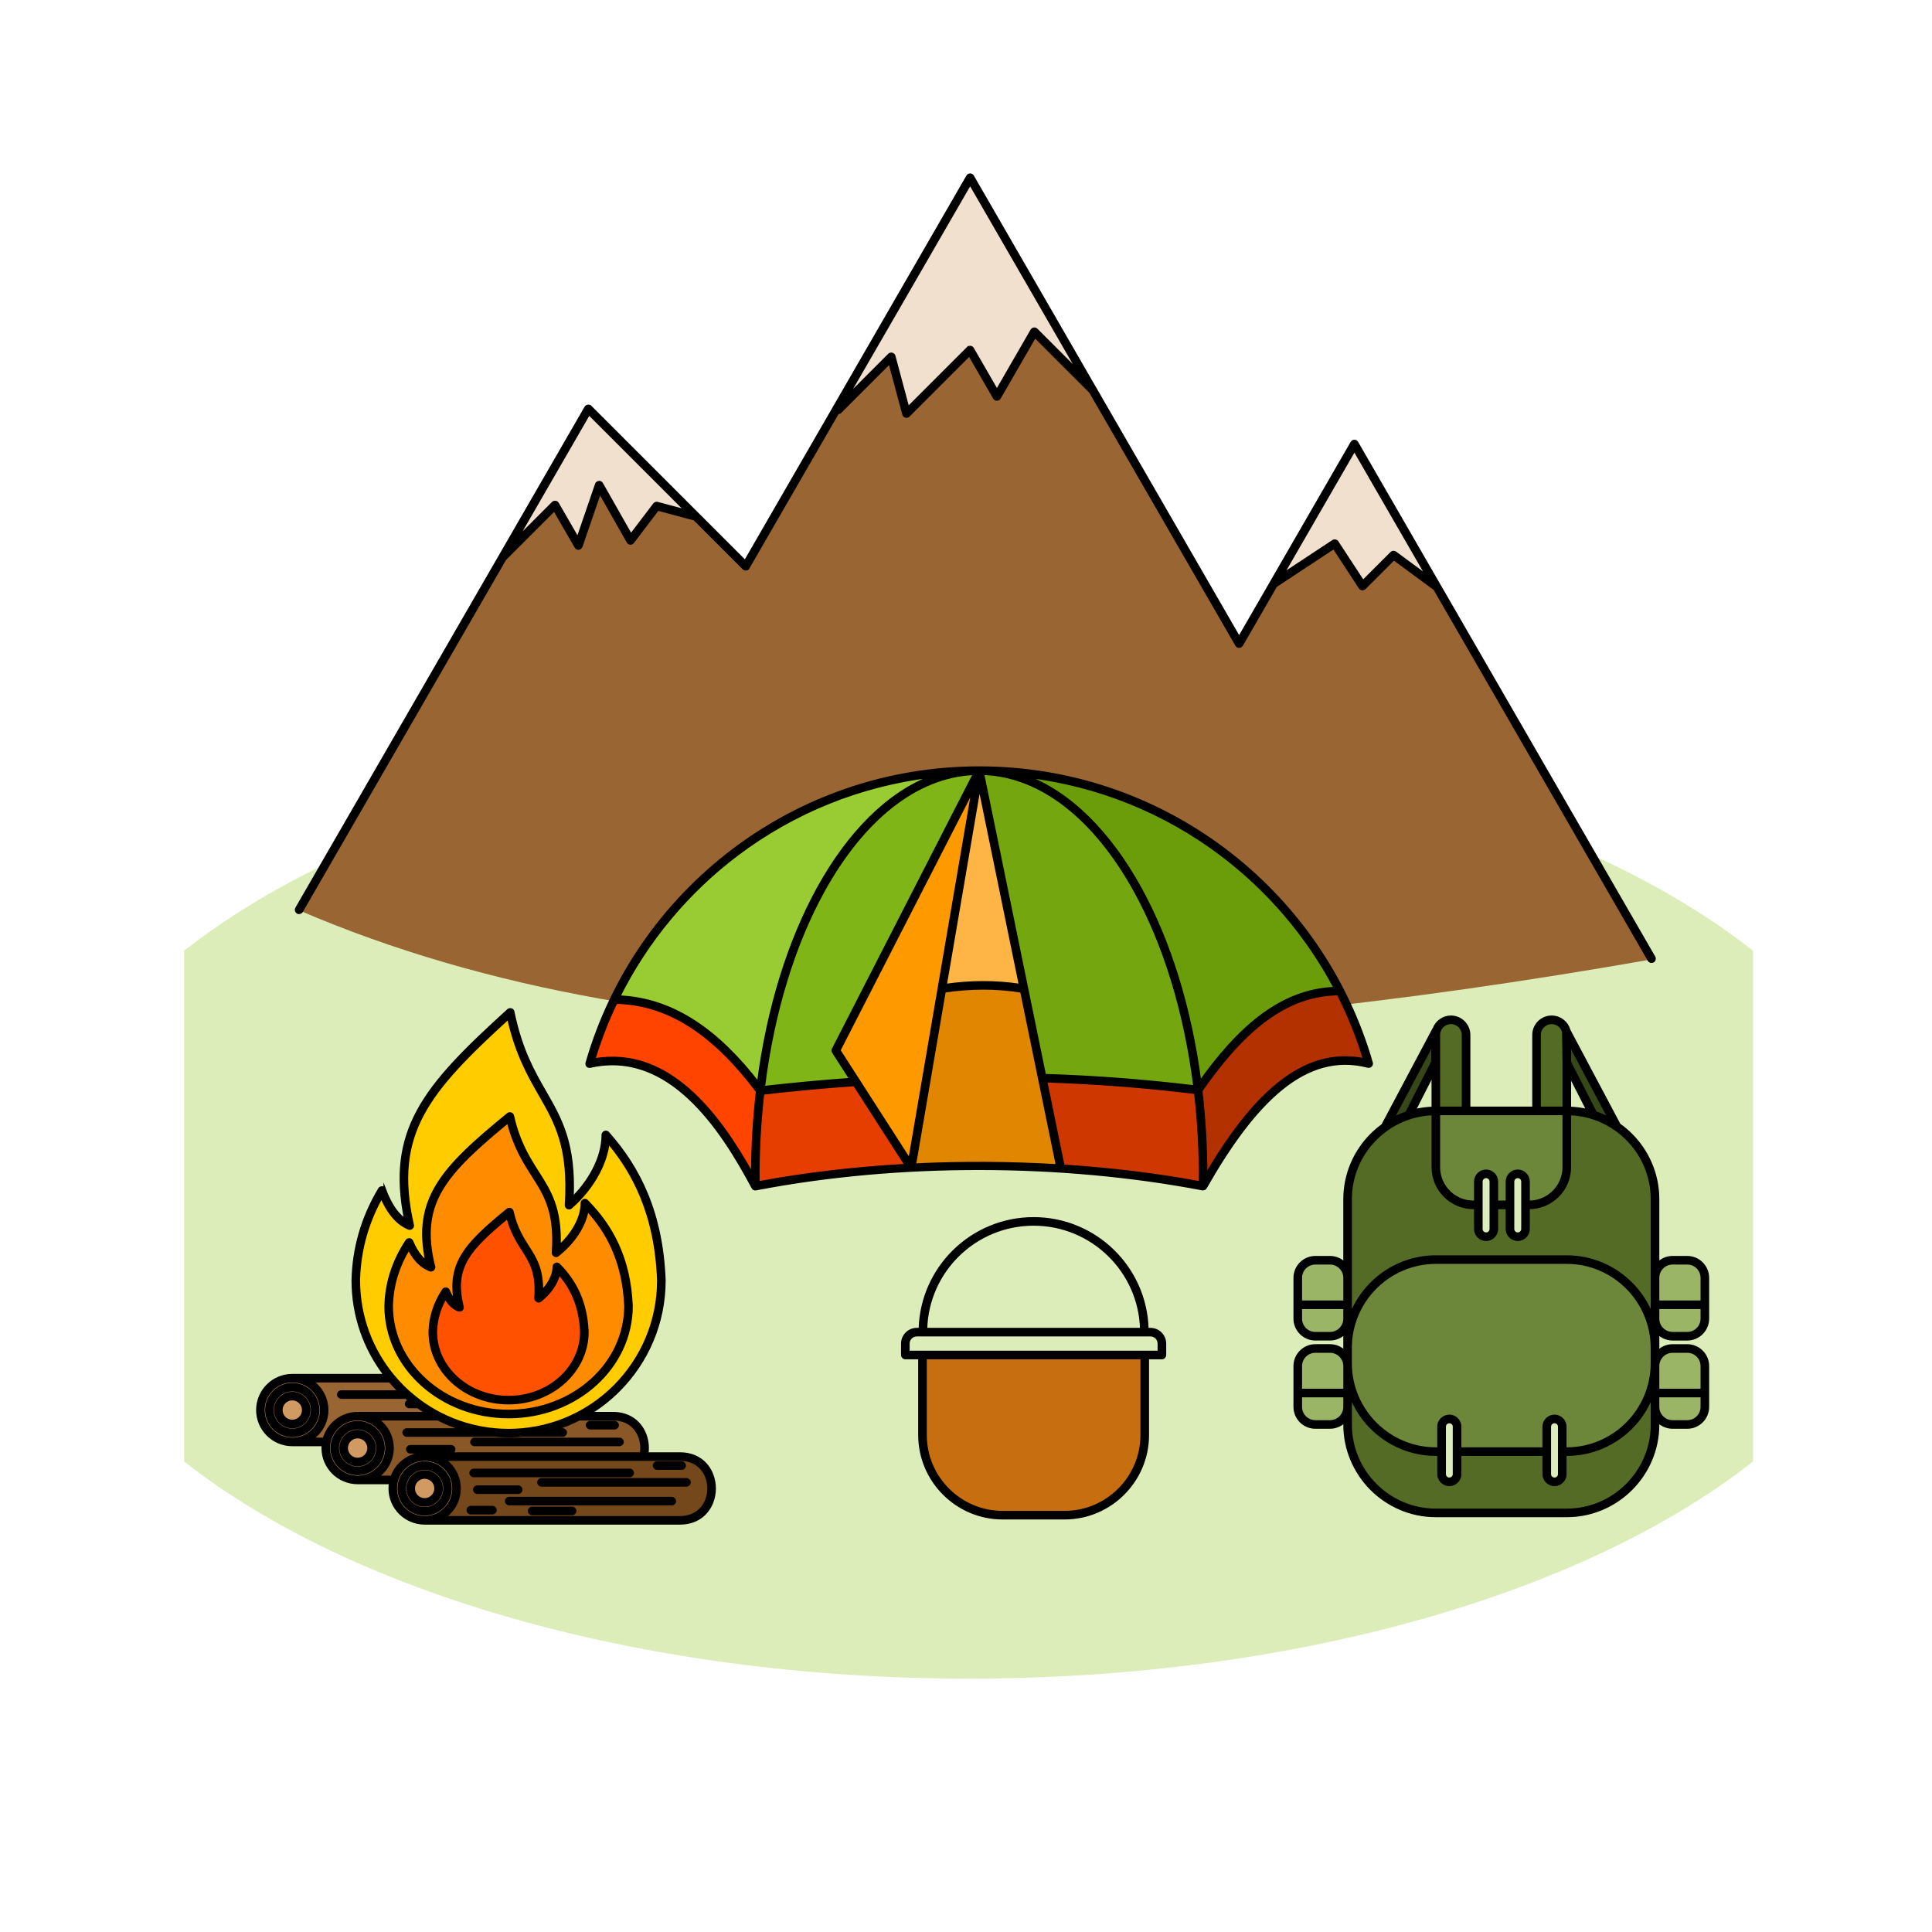 <?xml version="1.0" encoding="UTF-8"?>
<svg version="1.1" viewBox="0 0 800 800" xmlns="http://www.w3.org/2000/svg">
<defs>
<clipPath id="a">
<path d="m0 600h600v-600h-600z"/>
</clipPath>
</defs>
<g transform="matrix(1.333 0 0 -1.333 0 800)">
<g clip-path="url(#a)">
<g transform="translate(300.88 372.26)">
<path d="m0 0c102.28 0 192.17-26.879 243.69-67.461v-158.63c-51.516-40.581-141.41-67.461-243.69-67.461s-192.17 26.88-243.69 67.461v158.63c51.518 40.582 141.41 67.461 243.69 67.461" fill="#dcedb9" fill-rule="evenodd"/>
</g>
<g transform="translate(96.891 171.09)">
<path d="m0 0c0.565-0.384 1.089-0.82 1.569-1.3l0.051-0.057c1.931-1.957 3.123-4.643 3.123-7.605 0-2.989-1.214-5.698-3.176-7.659l2e-3 -2e-3c-0.48-0.481-1.004-0.916-1.569-1.299h73.225c4.269 0 6.997 2.308 8.182 5.26 0.467 1.16 0.701 2.43 0.701 3.7 0 1.273-0.234 2.541-0.701 3.7-1.185 2.953-3.913 5.262-8.182 5.262z" fill="#963" fill-rule="evenodd"/>
</g>
<g transform="translate(117.2 159.28)">
<path d="m0 0c0.563-0.384 1.088-0.82 1.567-1.3l0.051-0.056c1.932-1.957 3.124-4.644 3.124-7.606 0-2.987-1.214-5.697-3.176-7.659l1e-3 -3e-3c-0.479-0.48-1.004-0.914-1.567-1.298h73.223c4.27 0 6.998 2.308 8.183 5.26 0.467 1.162 0.7 2.43 0.7 3.7 0 1.273-0.233 2.541-0.7 3.702-1.185 2.952-3.913 5.26-8.183 5.26z" fill="#8a5826" fill-rule="evenodd"/>
</g>
<g transform="translate(97.14 168.46)">
<path d="m0 0c-1.618 1.62-3.86 2.623-6.338 2.623-2.454 0-4.677-0.985-6.291-2.579l-0.044-0.046c-1.621-1.621-2.625-3.863-2.625-6.337 0-2.475 1.004-4.719 2.622-6.339 1.621-1.618 3.863-2.621 6.338-2.621 2.477 0 4.72 1.003 6.341 2.621 1.618 1.62 2.621 3.864 2.621 6.339 0 2.474-1.003 4.716-2.624 6.337l1e-3 1e-3zm20.305-11.802c-1.618 1.619-3.86 2.621-6.338 2.621-2.454 0-4.677-0.985-6.291-2.578l-0.045-0.047c-1.62-1.621-2.624-3.862-2.624-6.337 0-2.474 1.004-4.714 2.624-6.334 1.622-1.622 3.862-2.625 6.336-2.625 2.478 0 4.72 1.002 6.338 2.621l2e-3 4e-3c1.62 1.617 2.621 3.858 2.621 6.334 0 2.475-1.003 4.716-2.623 6.337v1e-3zm20.813-12.552c-1.621 1.622-3.863 2.624-6.338 2.624-2.476 0-4.718-1.002-6.338-2.622-1.071-1.072-1.874-2.416-2.294-3.922l-5e-3 -0.024-6e-3 -0.021c-0.206-0.756-0.317-1.55-0.317-2.371 0-2.476 1.004-4.717 2.624-6.336 1.621-1.621 3.862-2.625 6.336-2.625 2.475 0 4.717 1.004 6.338 2.625l1e-3 -2e-3 1e-3 2e-3c1.62 1.618 2.621 3.859 2.621 6.336 0 2.455-0.985 4.677-2.577 6.293z" fill="#d19a62" fill-rule="evenodd"/>
</g>
<g transform="translate(138.01 146.73)">
<path d="m0 0c0.563-0.383 1.088-0.818 1.567-1.298l0.053-0.057c1.931-1.957 3.123-4.643 3.123-7.605 0-2.989-1.214-5.697-3.176-7.659v-3e-3c-0.479-0.48-1.004-0.916-1.567-1.299h73.223c4.269 0 6.997 2.309 8.184 5.261 0.465 1.16 0.7 2.43 0.7 3.7 0 1.271-0.233 2.54-0.7 3.7-1.187 2.952-3.915 5.26-8.184 5.26z" fill="#75481b" fill-rule="evenodd"/>
</g>
<g transform="translate(127.02 167.7)">
<path d="m0 0c0.044-0.033 0.084-0.067 0.121-0.107 1.099-0.974 2.244-1.898 3.431-2.765 0.041-0.026 0.08-0.053 0.115-0.083 1.877-1.364 3.863-2.589 5.937-3.665l0.022-0.011 0.021-0.01 0.02-0.01 0.02-0.011c5.2-2.679 10.966-4.407 17.074-4.955 0.046-1e-3 0.09-4e-3 0.134-0.011 1.344-0.115 2.702-0.177 4.074-0.177 1.374 0 2.737 0.06 4.077 0.177 0.045 7e-3 0.088 0.01 0.134 0.011 6.108 0.548 11.877 2.276 17.075 4.955l0.019 0.011 0.022 0.01 0.02 0.01c4.282 2.217 8.178 5.077 11.554 8.452 8.418 8.419 13.627 20.051 13.627 32.9h2e-3c-0.39 10.169-2.283 18.649-5.258 25.916-2.656 6.483-6.181 12.006-10.268 16.903-0.361-3.126-1.416-6.321-3.022-9.39-2.048-3.915-4.995-7.632-8.542-10.749-0.184-0.179-0.438-0.281-0.715-0.264-0.515 0.031-0.906 0.476-0.873 0.991 1.159 18.033-3.155 25.551-8.105 34.172-3.5 6.098-7.313 12.743-9.81 23.883-12.378-11.301-21.361-20.26-26.491-29.781-5.242-9.733-6.482-20.145-3.253-34.427 0.055-0.194 0.046-0.409-0.037-0.609-0.197-0.476-0.746-0.702-1.223-0.504-2.103 0.875-3.883 2.37-5.399 4.357-1.146 1.5-2.143 3.283-3.018 5.294-2.135-3.846-3.769-7.772-4.922-11.772-1.311-4.551-2.008-9.208-2.119-13.962l1e-3 -0.058c0-11.312 4.038-21.682 10.747-29.744l3e-3 -2e-3 0.015-0.017 0.059-0.072c0.89-1.064 1.824-2.087 2.802-3.065 0.627-0.625 1.269-1.233 1.929-1.821" fill="#fc0" fill-rule="evenodd"/>
</g>
<g transform="translate(183.71 171.42)">
<path d="m0 0c6.546 5.898 10.599 14.044 10.599 23.035-0.304 7.138-1.779 13.091-4.098 18.192-2.014 4.429-4.669 8.223-7.748 11.594-0.337-2.11-1.151-4.25-2.347-6.31-1.618-2.783-3.945-5.429-6.741-7.65-0.182-0.169-0.434-0.266-0.702-0.249-0.515 0.036-0.904 0.484-0.87 1 0.903 12.646-2.456 17.92-6.307 23.966-2.724 4.275-5.687 8.93-7.658 16.654-9.589-7.894-16.554-14.173-20.526-20.818-4.073-6.809-5.03-14.105-2.508-24.129h-2e-3c0.046-0.177 0.037-0.372-0.031-0.555-0.182-0.484-0.723-0.729-1.206-0.546-1.682 0.632-3.104 1.711-4.319 3.143-0.846 1-1.594 2.176-2.254 3.495-1.58-2.608-2.793-5.27-3.659-7.977-1.018-3.18-1.562-6.433-1.649-9.75l2e-3 -0.06c0-8.991 4.05-17.137 10.598-23.035 6.575-5.924 15.667-9.588 25.712-9.588 10.049 0 19.14 3.664 25.714 9.588" fill="#ff8c00" fill-rule="evenodd"/>
</g>
<g transform="translate(513.03 302.12)">
<path d="m0 0c-153.22-26.848-302.85-35.288-420.24 15.301l90.096 155.26 48.717-48.381 69.911 120.2 83.425-144.04 35.633 60.807z" fill="#963" fill-rule="evenodd"/>
</g>
<g transform="translate(266.55 264.79)">
<path d="m0 0c0.115-0.107 0.206-0.244 0.257-0.401l15.743-24.493 19.681 115-41.519-81.026z" fill="#f90" fill-rule="evenodd"/>
</g>
<g transform="translate(330.32 238)">
<path d="m0 0c14.747-0.948 29.085-2.692 42.464-5.195 0.094 9.295-0.396 18.655-1.466 27.89-7.998 0.973-15.784 1.746-23.524 2.338-7.63 0.581-15.2 0.991-22.864 1.237z" fill="#cf3700" fill-rule="evenodd"/>
</g>
<g transform="translate(284.19 238.36)">
<path d="m0 0c14.718 0.714 29.492 0.636 44.201-0.236l-11.09 54.059c-7.944 1.294-15.941 1.206-23.894 0.028z" fill="#e08600" fill-rule="evenodd"/>
</g>
<g transform="translate(237.03 260.51)">
<path d="m0 0c-1.052-9.173-1.536-18.467-1.444-27.697 14.655 2.748 30.14 4.535 45.825 5.408l-16.01 24.911c-4.825-0.335-9.591-0.724-14.296-1.159-4.641-0.43-9.336-0.92-14.075-1.463" fill="#e63d00" fill-rule="evenodd"/>
</g>
<g transform="translate(302.64 359.79)">
<path d="m0 0c-18.226-0.739-34.733-14.489-46.811-36.353-9.09-16.454-15.659-37.48-18.573-61.019 4.494 0.512 9.054 0.986 13.678 1.415 4.47 0.413 8.907 0.78 13.309 1.092l-5.393 8.393c-0.198 0.308-0.191 0.692-0.015 0.986z" fill="#80b517" fill-rule="evenodd"/>
</g>
<g transform="translate(352.54 323.44)">
<path d="m0 0c-12.165 22.021-28.824 35.812-47.206 36.365 6.404-31.216 12.808-62.429 19.212-93.645 7.906-0.246 15.648-0.659 23.387-1.25 7.64-0.582 15.304-1.342 23.156-2.288-2.928 23.457-9.486 44.41-18.549 60.818" fill="#74a610" fill-rule="evenodd"/>
</g>
<g transform="translate(191.4 288.7)">
<path d="m0 0c-2.717-5.684-5.017-11.603-6.862-17.72 23.418 4.202 39.201-17.683 49.168-35.579 0.019 8.802 0.539 17.39 1.506 25.681-6.225 8.303-12.896 15.172-20.197 19.978-7.179 4.728-14.99 7.475-23.615 7.64" fill="#f40" fill-rule="evenodd"/>
</g>
<g transform="translate(289.57 358.97)">
<path d="m0 0c-22.511-2.624-43.192-11.225-60.415-24.178-15.466-11.635-28.145-26.779-36.854-44.25 8.66-0.334 16.513-3.163 23.742-7.922 7.046-4.64 13.489-11.107 19.497-18.876 3.014 23.335 9.596 44.195 18.653 60.587 9.484 17.169 21.69 29.465 35.377 34.639" fill="#9c3" fill-rule="evenodd"/>
</g>
<g transform="translate(414.71 293.2)">
<path d="m0 0c-8.645 16.353-20.811 30.556-35.493 41.599-17.221 12.953-37.903 21.554-60.414 24.178 13.686-5.174 25.893-17.47 35.377-34.639 9.016-16.32 15.581-37.07 18.612-60.277 5.729 8.009 11.807 15.05 18.558 20.205 6.963 5.317 14.635 8.627 23.36 8.934" fill="#6b9c09" fill-rule="evenodd"/>
</g>
<g transform="translate(374.67 235.2)">
<path d="m0 0c7.074 11.996 14.405 21.784 22.295 28.176 8.24 6.677 17.083 9.669 26.857 7.653-2.131 7.057-4.868 13.851-8.152 20.32-8.669-0.093-16.277-3.304-23.182-8.575-7.041-5.378-13.37-12.911-19.348-21.479 0.992-8.42 1.516-17.149 1.53-26.095" fill="#b33000" fill-rule="evenodd"/>
</g>
<g transform="translate(174.02 172.12)">
<path d="m0 0c4.067 3.665 6.585 8.724 6.585 14.304h2e-3c-0.193 4.456-1.114 8.175-2.562 11.357-1.154 2.541-2.651 4.748-4.379 6.724-0.267-1.15-0.742-2.301-1.391-3.416-1.035-1.787-2.53-3.49-4.322-4.917-0.183-0.168-0.433-0.265-0.702-0.247-0.517 0.036-0.904 0.483-0.868 1 0.563 7.881-1.532 11.169-3.933 14.938-1.673 2.629-3.491 5.481-4.746 10.102-5.821-4.808-10.056-8.666-12.483-12.726-2.525-4.22-3.115-8.752-1.546-14.988l-1e-3 -2e-3c0.044-0.177 0.036-0.368-0.033-0.552-0.179-0.482-0.717-0.729-1.201-0.55-1.123 0.422-2.071 1.139-2.873 2.087-0.434 0.511-0.827 1.088-1.181 1.724-0.833-1.456-1.488-2.937-1.968-4.44-0.631-1.969-0.969-3.983-1.025-6.04l1e-3 -0.054c0-5.58 2.518-10.639 6.585-14.304 4.093-3.689 9.758-5.972 16.019-5.972 6.264 0 11.929 2.283 16.022 5.972" fill="#ff5100" fill-rule="evenodd"/>
</g>
<g transform="translate(524.14 180.32)">
<path d="m0 0h-4.569c-1.241 0-2.372-0.511-3.191-1.329-0.805-0.805-1.311-1.914-1.328-3.132v-7.497h13.609v7.438c0 1.242-0.51 2.374-1.329 3.191l1e-3 3e-3c-0.82 0.817-1.95 1.326-3.193 1.326m-9.088-13.833v-3.435c0.017-1.219 0.523-2.328 1.328-3.132 0.819-0.819 1.95-1.329 3.191-1.329h4.569c1.22 0 2.331 0.49 3.146 1.281l0.046 0.048c0.819 0.818 1.329 1.949 1.329 3.19v3.377zm9.088 41.244h-4.569c-1.241 0-2.372-0.51-3.191-1.328-0.805-0.806-1.311-1.914-1.328-3.134v-7.496h13.609v7.438c0 1.243-0.51 2.375-1.329 3.192-0.819 0.818-1.951 1.328-3.192 1.328m-9.088-13.833v-3.433c0.015-1.199 0.501-2.288 1.28-3.089l0.048-0.046c0.819-0.819 1.95-1.328 3.191-1.328h4.569c1.233 0 2.355 0.5 3.174 1.307l0.018 0.017 4e-3 4e-3c0.818 0.82 1.325 1.949 1.325 3.192v3.376zm-101.89-13.578h-4.569c-1.24 0-2.372-0.511-3.19-1.329-0.818-0.817-1.328-1.949-1.328-3.191v-7.438h13.608v7.497c-0.017 1.218-0.523 2.327-1.329 3.132-0.818 0.818-1.95 1.329-3.192 1.329m-9.087-13.833v-3.377c0-1.241 0.51-2.372 1.328-3.19 0.818-0.819 1.95-1.329 3.19-1.329h4.569c1.22 0 2.331 0.489 3.147 1.281l0.045 0.048c0.806 0.804 1.312 1.913 1.329 3.132v3.435zm0 29.286h13.608v7.496c-0.017 1.22-0.523 2.328-1.329 3.134l2e-3 2e-3c-0.82 0.817-1.951 1.326-3.194 1.326h-4.569c-1.24 0-2.372-0.51-3.19-1.328l-2e-3 2e-3c-0.819-0.819-1.326-1.951-1.326-3.194zm13.608-1.875h-13.608v-3.376c0-1.22 0.488-2.331 1.279-3.146l0.049-0.046c0.818-0.819 1.95-1.328 3.19-1.328h4.569c1.234 0 2.356 0.5 3.174 1.307l0.018 0.017 5e-3 4e-3c0.803 0.807 1.307 1.915 1.324 3.135v0.057z" fill="#9bb566" fill-rule="evenodd"/>
</g>
<g transform="translate(445.04 275.94)">
<path d="m0 0-12.328-23.216c0.229 0.121 0.461 0.239 0.693 0.355 1.133 0.56 2.318 1.049 3.544 1.461l8.008 15.73z" fill="#374717" fill-rule="evenodd"/>
</g>
<g transform="translate(478.25 256)">
<path d="m0 0h7.517v14.296l-0.135 9.366c-0.444 1.612-1.936 2.761-3.623 2.761-2.067 0-3.759-1.693-3.759-3.758zm-31.281 0h7.516v22.665c0 2.068-1.69 3.758-3.758 3.758-2.067 0-3.758-1.693-3.758-3.758z" fill="#546b25" fill-rule="evenodd"/>
</g>
<g transform="translate(477.29 254.12)">
<path d="m0 0h-30.32v-16.58c0-2.95 1.208-5.636 3.154-7.582l-2e-3 -1e-3c1.945-1.944 4.632-3.152 7.584-3.152h0.587v6.295c0 1.844 1.504 3.348 3.349 3.348 1.828 0 3.348-1.496 3.348-3.348v-6.295h3.138v6.336c0.044 1.911 1.582 3.307 3.349 3.307 1.845 0 3.348-1.511 3.348-3.348v-6.295h0.205c2.93 0 5.596 1.189 7.538 3.106l0.046 0.047c1.946 1.946 3.154 4.632 3.154 7.582v16.58h-8.454z" fill="#6d873a" fill-rule="evenodd"/>
</g>
<g transform="translate(446.03 150.16)">
<path d="m0 0h0.838v6.889l1e-3 0.039 1e-3 3e-3v0.038l2e-3 5e-3 1e-3 0.035v7e-3l3e-3 0.035v8e-3l3e-3 0.033 1e-3 0.01 3e-3 0.029v0.012l4e-3 0.031 1e-3 0.011 4e-3 0.029 1e-3 0.013 4e-3 0.027 3e-3 0.014 3e-3 0.025 3e-3 0.016 4e-3 0.024 3e-3 0.017 4e-3 0.024 3e-3 0.017 4e-3 0.022 2e-3 0.019 6e-3 0.021 2e-3 0.021 5e-3 0.018 4e-3 0.023 0.014 0.056 6e-3 0.025 4e-3 0.013 6e-3 0.027 4e-3 0.013 7e-3 0.025 3e-3 0.012 7e-3 0.029 4e-3 0.01 9e-3 0.029 1e-3 0.01 0.01 0.029 2e-3 9e-3 0.011 0.031 1e-3 7e-3 0.013 0.032 1e-3 5e-3 0.011 0.034 2e-3 3e-3 0.012 0.034 1e-3 3e-3 0.014 0.037v2e-3l0.015 0.035 0.015 0.038v1e-3l0.016 0.036 1e-3 2e-3 0.013 0.034 1e-3 3e-3 0.016 0.032 3e-3 5e-3 0.013 0.031 3e-3 5e-3 0.014 0.03 3e-3 7e-3 0.015 0.029 3e-3 7e-3 0.014 0.029 5e-3 8e-3 0.014 0.027 5e-3 9e-3 0.013 0.025 6e-3 0.011 0.013 0.024 7e-3 0.012 0.011 0.021 9e-3 0.014 0.011 0.02 0.01 0.014 0.01 0.02 8e-3 0.015 0.013 0.019 0.022 0.033 9e-3 0.016 0.01 0.017 0.044 0.066 0.014 0.019 8e-3 0.013 0.015 0.02 7e-3 0.011 0.017 0.022 8e-3 9e-3 0.015 0.023 9e-3 9e-3 0.015 0.024 7e-3 8e-3 0.019 0.023 5e-3 7e-3 0.021 0.023 4e-3 7e-3 0.02 0.027 4e-3 4e-3 0.023 0.026 2e-3 4e-3 0.023 0.026 3e-3 4e-3 0.024 0.027 1e-3 1e-3 0.026 0.028v2e-3l0.054 0.057h1e-3l0.055 0.059c0.605 0.606 1.444 0.984 2.364 0.984h0.086l0.041-3e-3h2e-3l0.039-2e-3h4e-3l0.039-2e-3h1e-3l0.04-2e-3h3e-3l0.038-3e-3h5e-3l0.038-4e-3 3e-3 -2e-3 0.038-4e-3h4e-3l0.037-4e-3 5e-3 -2e-3 0.036-4e-3 6e-3 -1e-3 0.034-4e-3 7e-3 -2e-3 0.034-6e-3h8e-3l0.033-5e-3 8e-3 -2e-3 0.032-6e-3 8e-3 -1e-3 0.033-7e-3 8e-3 -1e-3 0.031-7e-3 0.01-3e-3 0.03-7e-3 0.011-3e-3 0.028-5e-3 0.012-3e-3 0.028-8e-3 0.013-3e-3 0.027-7e-3 0.011-3e-3 0.027-8e-3 0.013-4e-3 0.027-6e-3 0.013-4e-3 0.025-9e-3 0.015-4e-3 0.024-9e-3 0.014-4e-3 0.024-8e-3 0.016-5e-3 0.023-7e-3 0.015-6e-3 0.022-8e-3 0.016-7e-3 0.023-8e-3 0.016-5e-3 0.021-9e-3 0.016-7e-3 0.022-8e-3 0.016-7e-3 0.02-8e-3 0.018-6e-3 0.02-9e-3 0.018-8e-3 0.018-9e-3 0.018-8e-3 0.019-8e-3 0.018-8e-3 0.017-9e-3 0.02-9e-3 0.016-0.01 0.021-9e-3 0.016-9e-3 0.02-8e-3 0.015-8e-3 0.02-0.011 0.016-8e-3 0.02-0.011 0.014-0.01 0.022-0.01 0.013-8e-3 0.022-0.012 0.013-9e-3 0.021-0.012 0.014-6e-3 0.021-0.014 0.013-9e-3 0.021-0.013 0.012-7e-3 0.023-0.014 0.011-8e-3 0.024-0.013 9e-3 -9e-3 0.023-0.014 0.01-8e-3 0.023-0.015 0.01-7e-3 0.023-0.017 8e-3 -7e-3 0.025-0.016 8e-3 -7e-3 0.026-0.018 7e-3 -5e-3 0.024-0.019 7e-3 -6e-3 0.024-0.018 7e-3 -5e-3 0.025-0.02 7e-3 -7e-3 0.025-0.018 5e-3 -6e-3 0.026-0.021 5e-3 -4e-3 0.024-0.022 5e-3 -5e-3 0.057-0.049 3e-3 -4e-3 0.026-0.023 4e-3 -4e-3 0.026-0.023 2e-3 -3e-3 0.026-0.025 2e-3 -3e-3 0.026-0.026 3e-3 -1e-3 1e-3 -1e-3 0.025-0.026 4e-3 -3e-3 0.024-0.025 4e-3 -4e-3 0.022-0.025 5e-3 -5e-3 0.022-0.025 5e-3 -4e-3 0.047-0.055 7e-3 -7e-3 0.02-0.023 6e-3 -6e-3 0.02-0.024 7e-3 -7e-3 0.017-0.025 7e-3 -6e-3 0.02-0.024 6e-3 -7e-3 0.018-0.025 6e-3 -8e-3 0.017-0.023 7e-3 -9e-3 0.018-0.023 7e-3 -9e-3 0.015-0.023 0.024-0.033 0.075-0.11 0.013-0.022 7e-3 -0.014 0.014-0.02 9e-3 -0.012 0.012-0.022 0.02-0.035 9e-3 -0.013 0.011-0.021 8e-3 -0.015 0.011-0.021 0.01-0.014 0.01-0.02 8e-3 -0.017 0.01-0.019 0.027-0.052 9e-3 -0.019 0.01-0.018 8e-3 -0.018 0.01-0.018 7e-3 -0.018 9e-3 -0.018 7e-3 -0.019 0.01-0.018 7e-3 -0.019 9e-3 -0.02 7e-3 -0.017 0.014-0.035 9e-3 -0.023 6e-3 -0.016 9e-3 -0.022 6e-3 -0.015 8e-3 -0.024 7e-3 -0.013 9e-3 -0.024 4e-3 -0.016 8e-3 -0.023 5e-3 -0.014 8e-3 -0.025 4e-3 -0.015 9e-3 -0.025 4e-3 -0.012 8e-3 -0.027 2e-3 -0.012 9e-3 -0.027 3e-3 -0.012 9e-3 -0.027 3e-3 -0.013 7e-3 -0.027 3e-3 -0.013 6e-3 -0.027 3e-3 -0.011 7e-3 -0.029 3e-3 -0.011 7e-3 -0.03 1e-3 -0.01 7e-3 -0.031 3e-3 -9e-3 7e-3 -0.031v-0.01l7e-3 -0.031 1e-3 -9e-3 5e-3 -0.032 2e-3 -9e-3 5e-3 -0.033 2e-3 -7e-3 4e-3 -0.034 6e-3 -0.042 1e-3 -6e-3 4e-3 -0.036v-5e-3l4e-3 -0.037 2e-3 -4e-3 3e-3 -0.037v-5e-3l3e-3 -0.038v-4e-3l3e-3 -0.039v-2e-3l2e-3 -0.039v-3e-3l2e-3 -0.041v-1e-3l1e-3 -0.04v-3e-3l2e-3 -0.041v-6.846h25.983v6.846c0.043 1.806 1.486 3.306 3.349 3.306h0.042c1.818-0.042 3.307-1.507 3.307-3.349v-6.803h0.459c7.278 0 13.899 2.98 18.696 7.778 4.798 4.797 7.777 11.417 7.777 18.696v4.823c0 7.279-2.979 13.9-7.777 18.696-4.798 4.799-11.419 7.777-18.696 7.777h-40.674c-7.278 0-13.898-2.978-18.696-7.777-4.799-4.796-7.778-11.417-7.778-18.696v-4.824c0-7.278 2.979-13.898 7.778-18.695 4.796-4.798 11.417-7.778 18.696-7.778" fill="#6d873a" fill-rule="evenodd"/>
</g>
<g transform="translate(495.64 254.55)">
<path d="m0 0c1.469-0.491 2.885-1.101 4.236-1.816l-12.236 23.042v-5.515z" fill="#374717" fill-rule="evenodd"/>
</g>
<g transform="translate(513.18 163.11)">
<path d="m0 0v3.408c-1.442-3.748-3.658-7.118-6.452-9.912-5.136-5.136-12.227-8.326-20.022-8.326h-0.459v-6.043c0-1.839-1.509-3.349-3.348-3.349-1.84 0-3.35 1.508-3.35 3.349v6.043h-25.982v-6.043c0-0.908-0.369-1.737-0.965-2.344l-0.018-0.018-4e-3 -5e-3c-0.607-0.606-1.444-0.982-2.363-0.982-0.902 0-1.728 0.368-2.335 0.96l-0.026 0.024-1e-3 3e-3 -1e-3 1e-3c-0.608 0.607-0.984 1.445-0.984 2.361v6.043h-0.837c-7.796 0-14.887 3.19-20.023 8.326-2.794 2.794-5.01 6.164-6.451 9.912v-8.926c0-7.278 2.978-13.899 7.777-18.696 4.798-4.798 11.418-7.777 18.697-7.777h40.673c7.278 0 13.899 2.979 18.697 7.777 4.798 4.797 7.777 11.418 7.777 18.696z" fill="#546b25" fill-rule="evenodd"/>
</g>
<g transform="translate(419.56 203.21)">
<path d="m0 0v-11.645c1.441 3.745 3.657 7.116 6.451 9.909 5.138 5.136 12.226 8.326 20.023 8.326h40.673c7.797 0 14.884-3.19 20.022-8.326 2.793-2.793 5.01-6.162 6.452-9.909v36.079c0 7.278-2.979 13.899-7.777 18.696-4.72 4.72-11.03 7.526-17.76 7.762v-16.562c0-3.467-1.419-6.623-3.703-8.907l-0.055-0.051c-2.282-2.256-5.415-3.652-8.854-3.652h-0.205v-6.551c0-1.837-1.512-3.35-3.349-3.35s-3.349 1.513-3.349 3.35v6.551h-3.137v-6.551c0-1.837-1.512-3.35-3.349-3.35-1.838 0-3.349 1.513-3.349 3.35v6.551h-0.587c-3.465 0-6.618 1.418-8.903 3.703l-2e-3 1e-3 -3e-3 -1e-3c-2.284 2.284-3.703 5.437-3.703 8.907v16.562c-6.909-0.243-13.17-3.17-17.759-7.762-4.799-4.797-7.777-11.418-7.777-18.696z" fill="#546b25" fill-rule="evenodd"/>
</g>
<g transform="translate(354.67 178.29)">
<path d="m0 0h-67.162v-23.937c0-13.165 10.772-23.937 23.935-23.937h19.291c13.164 0 23.936 10.772 23.936 23.937z" fill="#c76e10" fill-rule="evenodd"/>
</g>
<g transform="translate(335.1 484.65)">
<path d="m0 0-33.728 58.417-38.209-66.146 13.045 13.045 3e-3 -2e-3c0.111 0.115 0.254 0.2 0.419 0.244 0.498 0.133 1.012-0.165 1.147-0.662l4.304-16.069 18.605 18.604 2e-3 -2e-3c0.058 0.057 0.123 0.107 0.196 0.148 0.447 0.257 1.019 0.103 1.275-0.344l7.53-13.041 10.785 18.682c0.374 0.637 1.138 0.615 1.503 0.25zm108.23-63.442-22.591 39.129-22.295-38.615 15.607 10.295 0.065 0.047c0.43 0.283 1.011 0.161 1.295-0.27l7.999-12.233 8.829 8.829c0.321 0.32 0.838 0.368 1.215 0.092zm-282.84 11.462 11.271 11.272c0.366 0.365 0.961 0.365 1.326 0 0.081-0.082 0.143-0.173 0.19-0.274l6.201-10.74 5.77 16.821c0.167 0.489 0.702 0.75 1.189 0.583 0.245-0.083 0.432-0.259 0.538-0.473l9.022-15.891 7.263 9.553c0.237 0.311 0.63 0.432 0.984 0.337l3e-3 2e-3 8.848-2.372-30.123 30.123z" fill="#f2e0ce" fill-rule="evenodd"/>
</g>
<g transform="translate(293.73 294.15)">
<path d="m0 0c7.703 1.091 15.465 1.17 23.163-3e-3l-12.627 61.557z" fill="#ffb545" fill-rule="evenodd"/>
</g>
<g transform="translate(160.48 432.67)">
<path d="m0 0 11.27 11.272c0.367 0.365 0.962 0.365 1.327 0 0.081-0.081 0.143-0.173 0.19-0.273l6.2-10.741 5.771 16.822c0.166 0.489 0.702 0.75 1.189 0.582 0.245-0.082 0.432-0.258 0.537-0.473l9.022-15.891 7.264 9.554c0.236 0.31 0.629 0.431 0.983 0.337l3e-3 2e-3 8.849-2.372-30.123 30.123zm282.84-11.461-22.592 39.129-22.295-38.616 15.608 10.296 0.064 0.047c0.431 0.282 1.012 0.16 1.295-0.271l7.999-12.232 8.829 8.828c0.322 0.32 0.838 0.368 1.216 0.092zm-108.23 63.441-33.728 58.417-38.209-66.146 13.045 13.045 2e-3 -1e-3c0.112 0.114 0.254 0.199 0.419 0.243 0.499 0.133 1.013-0.165 1.147-0.662l4.305-16.068 18.605 18.604 2e-3 -3e-3c0.058 0.058 0.123 0.107 0.195 0.148 0.448 0.257 1.019 0.103 1.275-0.343l7.531-13.041 10.785 18.681c0.374 0.637 1.137 0.615 1.503 0.25zm82.588-290.75h-13.609v-3.376c0-1.22 0.488-2.331 1.279-3.146l0.049-0.046c0.819-0.819 1.95-1.328 3.191-1.328h4.568c1.234 0 2.357 0.5 3.175 1.307l0.017 0.017 5e-3 4e-3c0.803 0.807 1.308 1.915 1.325 3.134v0.058zm-13.609 1.875h13.609v7.496c-0.017 1.22-0.524 2.328-1.33 3.134l2e-3 2e-3c-0.82 0.817-1.951 1.326-3.194 1.326h-4.568c-1.241 0-2.372-0.51-3.191-1.328l-2e-3 2e-3c-0.818-0.819-1.326-1.951-1.326-3.194zm0-29.286v-3.377c0-1.241 0.511-2.372 1.328-3.19 0.819-0.819 1.95-1.329 3.191-1.329h4.568c1.221 0 2.331 0.489 3.148 1.281l0.044 0.048c0.806 0.804 1.313 1.913 1.33 3.132v3.435zm9.087 13.833h-4.568c-1.241 0-2.372-0.511-3.191-1.329-0.817-0.818-1.328-1.949-1.328-3.192v-7.437h13.609v7.497c-0.017 1.218-0.524 2.327-1.33 3.132-0.818 0.818-1.95 1.329-3.192 1.329m101.89 13.578v-3.434c0.014-1.198 0.501-2.287 1.28-3.088l0.048-0.046c0.818-0.819 1.95-1.328 3.19-1.328h4.57c1.233 0 2.355 0.5 3.173 1.307l0.019 0.017 4e-3 4e-3c0.817 0.82 1.324 1.949 1.324 3.192v3.376zm9.088 13.833h-4.57c-1.24 0-2.372-0.51-3.19-1.328-0.805-0.806-1.312-1.914-1.328-3.134v-7.496h13.608v7.438c0 1.243-0.51 2.375-1.328 3.192-0.819 0.818-1.951 1.328-3.192 1.328m-9.088-41.244v-3.435c0.016-1.219 0.523-2.328 1.328-3.132 0.818-0.819 1.95-1.329 3.19-1.329h4.57c1.219 0 2.331 0.49 3.146 1.281l0.046 0.048c0.818 0.818 1.328 1.949 1.328 3.19v3.377zm9.088 13.833h-4.57c-1.24 0-2.372-0.511-3.19-1.329-0.805-0.805-1.312-1.914-1.328-3.132v-7.497h13.608v7.437c0 1.243-0.51 2.374-1.328 3.192l1e-3 3e-3c-0.82 0.817-1.95 1.326-3.193 1.326m-79.1 95.616-12.328-23.216c0.229 0.121 0.461 0.24 0.693 0.355 1.133 0.56 2.318 1.05 3.544 1.461l8.008 15.73zm1.927-19.942h7.516v22.665c0 2.068-1.69 3.758-3.758 3.758-2.067 0-3.758-1.693-3.758-3.758zm31.281 0h7.517v14.296l-0.135 9.366c-0.444 1.612-1.936 2.761-3.623 2.761-2.067 0-3.759-1.693-3.759-3.758zm4.647-115.23c0.815 0 1.473 0.659 1.473 1.474v14.721c0 0.828-0.661 1.474-1.473 1.474-0.838 0-1.474-0.695-1.474-1.455v-14.74c0-0.811 0.662-1.474 1.474-1.474m-32.681 0c0.405 0 0.773 0.166 1.042 0.43l4e-3 4e-3 7e-3 9e-3c0.26 0.265 0.421 0.631 0.421 1.031v14.777l-2e-3 0.018v2e-3l-1e-3 0.016v0.019l-1e-3 2e-3 -2e-3 0.015v0.022l-3e-3 0.016v2e-3l-2e-3 0.016-1e-3 3e-3 -1e-3 0.015v4e-3l-3e-3 0.013v5e-3l-3e-3 0.015v4e-3l-3e-3 0.013-1e-3 3e-3 -2e-3 0.016-1e-3 2e-3 -3e-3 0.016-1e-3 3e-3 -3e-3 0.013v5e-3l-3e-3 0.013-1e-3 5e-3 -3e-3 0.012-3e-3 6e-3 -3e-3 0.013v5e-3l-3e-3 0.01-1e-3 6e-3 -3e-3 0.013-3e-3 5e-3 -3e-3 0.012-1e-3 6e-3 -4e-3 0.011-2e-3 7e-3 -3e-3 0.01-3e-3 7e-3 -2e-3 9e-3 -3e-3 8e-3 -3e-3 0.01-3e-3 7e-3 -4e-3 0.01-1e-3 6e-3 -4e-3 0.01-4e-3 8e-3 -3e-3 9e-3 -2e-3 8e-3 -5e-3 8e-3 -2e-3 8e-3 -5e-3 8e-3 -3e-3 9e-3 -4e-3 8e-3 -3e-3 8e-3 -4e-3 8e-3 -4e-3 9e-3 -2e-3 8e-3 -4e-3 9e-3 -3e-3 5e-3 -4e-3 0.01-4e-3 7e-3 -4e-3 9e-3 -5e-3 7e-3 -4e-3 9e-3 -3e-3 5e-3 -4e-3 0.01-5e-3 7e-3 -4e-3 0.01-4e-3 5e-3 -6e-3 0.011-2e-3 6e-3 -6e-3 8e-3 -3e-3 7e-3 -6e-3 0.01-4e-3 4e-3 -5e-3 0.01-2e-3 6e-3 -6e-3 0.01-4e-3 4e-3 -6e-3 0.01-2e-3 5e-3 -7e-3 0.011-3e-3 3e-3 -9e-3 0.011-2e-3 4e-3 -7e-3 0.01-2e-3 4e-3 -7e-3 0.012-3e-3 3e-3 -7e-3 0.011-5e-3 3e-3 -8e-3 0.01v3e-3l-9e-3 0.011-3e-3 4e-3 -8e-3 0.011-1e-3 2e-3 -0.01 0.012-2e-3 1e-3 -9e-3 0.013-2e-3 1e-3 -9e-3 0.013h-1e-3l-0.01 0.011-1e-3 2e-3 -0.013 0.012v2e-3l-0.01 0.012-0.013 0.013-0.011 0.012-0.013 0.012-0.012 0.013-4e-3 3e-3 -0.013 0.013-0.012 0.013-0.012 0.011v1e-3l-0.012 0.01h-2e-3l-0.011 0.012-2e-3 1e-3 -0.013 0.013-0.012 0.01v1e-3l-0.013 9e-3 -3e-3 1e-3 -0.01 0.01-1e-3 2e-3 -0.013 9e-3 -1e-3 2e-3 -0.013 7e-3 -3e-3 3e-3 -0.01 9e-3 -3e-3 1e-3 -0.011 0.01-3e-3 3e-3 -0.011 7e-3 -3e-3 2e-3 -0.01 8e-3 -5e-3 1e-3 -0.011 7e-3 -3e-3 3e-3 -0.012 9e-3 -3e-3 2e-3 -0.01 7e-3 -5e-3 3e-3 -0.011 7e-3 -4e-3 3e-3 -0.011 5e-3 -4e-3 3e-3 -0.011 7e-3 -4e-3 2e-3 -0.011 6e-3 -6e-3 3e-3 -8e-3 5e-3 -6e-3 3e-3 -0.01 6e-3 -6e-3 3e-3 -0.015 9e-3 -0.011 5e-3 -5e-3 3e-3 -9e-3 4e-3 -7e-3 4e-3 -0.01 5e-3 -6e-3 4e-3 -9e-3 4e-3 -7e-3 3e-3 -9e-3 3e-3 -8e-3 3e-3 -9e-3 4e-3 -6e-3 4e-3 -8e-3 5e-3 -0.01 2e-3 -9e-3 3e-3 -0.024 0.012-8e-3 2e-3 -9e-3 3e-3 -7e-3 3e-3 -9e-3 5e-3 -8e-3 1e-3 -8e-3 4e-3 -9e-3 3e-3 -0.01 3e-3 -6e-3 3e-3 -0.011 2e-3 -6e-3 3e-3 -0.011 3e-3 -7e-3 1e-3 -0.01 5e-3 -6e-3 1e-3 -0.011 3e-3 -7e-3 2e-3 -0.011 3e-3 -5e-3 1e-3 -0.013 4e-3 -5e-3 2e-3 -0.013 1e-3 -5e-3 3e-3 -0.016 4e-3 -0.015 3e-3h-4e-3l-0.013 3e-3 -4e-3 1e-3 -0.014 3e-3 -4e-3 1e-3 -0.014 2e-3 -4e-3 1e-3 -0.014 3e-3h-4e-3l-0.015 2e-3h-3e-3l-0.015 4e-3h-2e-3l-0.016 1e-3h-3e-3l-0.016 3e-3h-2e-3l-0.016 1e-3h-3e-3l-0.016 2e-3h-2e-3l-0.016 1e-3 -1e-3 2e-3h-0.02l-0.017 1e-3h-2e-3l-0.017 2e-3h-0.057c-0.403 0-0.774-0.168-1.038-0.434l-0.03-0.025-0.011-0.012-2e-3 -1e-3 -0.011-0.012v-1e-3l-0.011-0.013h-1e-3l-0.011-0.014-0.01-0.011h-1e-3l-0.011-0.013v-1e-3l-0.01-0.013-2e-3 -1e-3 -8e-3 -0.011-3e-3 -3e-3 -7e-3 -0.011-3e-3 -4e-3 -7e-3 -8e-3 -3e-3 -6e-3 -8e-3 -7e-3 -5e-3 -6e-3 -4e-3 -9e-3 -4e-3 -5e-3 -2e-3 -2e-3 -0.014-0.02-5e-3 -8e-3 -5e-3 -6e-3 -5e-3 -8e-3 -4e-3 -6e-3 -5e-3 -0.01-4e-3 -4e-3 -6e-3 -0.01-3e-3 -4e-3 -5e-3 -0.012-3e-3 -4e-3 -7e-3 -0.01-3e-3 -3e-3 -7e-3 -0.014-1e-3 -1e-3 -7e-3 -0.013-1e-3 -3e-3 -8e-3 -0.013-9e-3 -0.015v-2e-3l-7e-3 -0.014v-1e-3l-7e-3 -0.013v-3e-3l-7e-3 -0.013-2e-3 -3e-3 -5e-3 -0.011-2e-3 -4e-3 -7e-3 -0.013-1e-3 -4e-3 -6e-3 -0.012-1e-3 -5e-3 -6e-3 -9e-3 -3e-3 -7e-3 -2e-3 -0.01-3e-3 -7e-3 -4e-3 -0.01-2e-3 -6e-3 -5e-3 -8e-3 -2e-3 -9e-3 -3e-3 -8e-3 -4e-3 -0.01-3e-3 -5e-3 -3e-3 -0.011-3e-3 -6e-3 -3e-3 -0.011-3e-3 -5e-3 -4e-3 -0.012v-4e-3l-4e-3 -0.013v-4e-3l-5e-3 -0.014-1e-3 -2e-3 -3e-3 -0.016-1e-3 -1e-3 -6e-3 -0.017-4e-3 -0.016v-1e-3l-4e-3 -0.017-5e-3 -0.016v-2e-3l-4e-3 -0.016v-2e-3l-3e-3 -0.015-1e-3 -3e-3 -3e-3 -0.013v-6e-3l-2e-3 -0.012v-6e-3l-2e-3 -0.01-2e-3 -6e-3 -1e-3 -0.012-2e-3 -7e-3 -1e-3 -0.012-1e-3 -6e-3 -2e-3 -0.011v-8e-3l-3e-3 -9e-3 -1e-3 -0.01v-7e-3l-1e-3 -0.011-2e-3 -7e-3v-0.018l-1e-3 -0.012-2e-3 -6e-3v-0.018l-1e-3 -0.013v-5e-3l-1e-3 -0.015v-14.777c0-0.405 0.164-0.775 0.43-1.04l4e-3 -3e-3 0.01-0.012c0.264-0.259 0.629-0.419 1.028-0.419m27.073 113.36h-30.32v-16.58c0-2.951 1.208-5.636 3.154-7.582l-2e-3 -1e-3c1.945-1.945 4.632-3.153 7.584-3.153h0.587v6.295c0 1.845 1.504 3.349 3.349 3.349 1.828 0 3.348-1.496 3.348-3.349v-6.295h3.138v6.337c0.044 1.91 1.582 3.307 3.349 3.307 1.845 0 3.348-1.511 3.348-3.349v-6.295h0.205c2.93 0 5.596 1.19 7.538 3.107l0.046 0.047c1.946 1.946 3.154 4.631 3.154 7.582v16.58h-8.454zm-15.648-19.547c-0.811 0-1.474-0.663-1.474-1.474v-14.721c0-0.813 0.66-1.474 1.474-1.474 0.811 0 1.473 0.661 1.473 1.474v14.721c0 0.828-0.667 1.474-1.473 1.474m9.815 0c-0.285-0.014-0.439-0.058-0.697-0.187-0.462-0.259-0.757-0.76-0.757-1.287v-14.721c0-0.813 0.662-1.474 1.474-1.474 0.813 0 1.473 0.661 1.473 1.474v14.721c0 0.809-0.643 1.474-1.493 1.474m-25.425-84.419h0.838v6.889l1e-3 0.039 1e-3 3e-3v0.038l2e-3 4e-3 1e-3 0.036v6e-3l3e-3 0.036v7e-3l3e-3 0.034 1e-3 9e-3 3e-3 0.03 1e-3 0.011 3e-3 0.032 2e-3 0.01 4e-3 0.03v0.012l4e-3 0.028 3e-3 0.013 3e-3 0.026 3e-3 0.015 4e-3 0.025 3e-3 0.016 4e-3 0.025 3e-3 0.016 4e-3 0.023 3e-3 0.018 6e-3 0.022 2e-3 0.02 4e-3 0.019 4e-3 0.023 0.014 0.056 6e-3 0.025 4e-3 0.013 7e-3 0.026 3e-3 0.014 7e-3 0.025 3e-3 0.012 7e-3 0.029 4e-3 9e-3 9e-3 0.03 2e-3 0.01 9e-3 0.029 3e-3 9e-3 0.01 0.031 1e-3 7e-3 0.013 0.032 1e-3 5e-3 0.012 0.034 2e-3 3e-3 0.011 0.034 1e-3 3e-3 0.014 0.037v2e-3l0.015 0.035 0.015 0.037v2e-3l0.016 0.035 1e-3 2e-3 0.013 0.034 1e-3 4e-3 0.016 0.032 3e-3 5e-3 0.014 0.031 3e-3 5e-3 0.013 0.03 3e-3 7e-3 0.015 0.029 4e-3 7e-3 0.013 0.029 5e-3 8e-3 0.014 0.026 5e-3 0.01 0.013 0.025 6e-3 0.01 0.013 0.025 7e-3 0.012 0.02 0.035 0.011 0.02 0.01 0.014 0.011 0.019 8e-3 0.016 0.012 0.019 0.01 0.015 0.013 0.018 8e-3 0.016 0.01 0.017 0.012 0.018 0.011 0.015 0.011 0.018 0.01 0.014 0.014 0.02 9e-3 0.013 0.014 0.02 7e-3 0.011 0.017 0.021 9e-3 0.01 0.014 0.023 9e-3 9e-3 0.016 0.024 6e-3 8e-3 0.019 0.023 5e-3 7e-3 0.021 0.023 4e-3 7e-3 0.021 0.027 4e-3 3e-3 0.022 0.027 2e-3 4e-3 0.023 0.026 3e-3 4e-3 0.024 0.027 1e-3 1e-3 0.026 0.028v2e-3l0.054 0.057h1e-3l0.055 0.059c0.605 0.606 1.444 0.984 2.364 0.984h0.087l0.04-3e-3h3e-3l0.039-2e-3h3e-3l0.039-3e-3h2e-3l0.04-2e-3h3e-3l0.038-2e-3h5e-3l0.037-5e-3 4e-3 -1e-3 0.037-4e-3h5e-3l0.036-4e-3 6e-3 -2e-3 0.035-4e-3 7e-3 -1e-3 0.033-4e-3 8e-3 -2e-3 0.033-6e-3h9e-3l0.032-6e-3 9e-3 -2e-3 0.031-5e-3 9e-3 -1e-3 0.032-7e-3 9e-3 -1e-3 0.03-7e-3 0.011-3e-3 0.029-7e-3 0.011-3e-3 0.028-6e-3 0.04-0.01 0.013-3e-3 0.027-7e-3 0.011-3e-3 0.027-8e-3 0.013-4e-3 0.027-7e-3 0.013-3e-3 0.025-9e-3 0.015-4e-3 0.024-9e-3 0.014-4e-3 0.024-8e-3 0.016-6e-3 0.024-6e-3 0.014-6e-3 0.023-8e-3 0.015-7e-3 0.023-8e-3 0.016-6e-3 0.021-8e-3 0.016-7e-3 0.022-8e-3 0.017-7e-3 0.019-9e-3 0.018-5e-3 0.02-9e-3 0.019-8e-3 0.017-9e-3 0.018-8e-3 0.019-9e-3 0.018-7e-3 0.018-9e-3 0.019-9e-3 0.017-0.01 0.02-9e-3 0.016-9e-3 0.02-8e-3 0.015-8e-3 0.02-0.012 0.016-7e-3 0.021-0.011 0.013-0.01 0.036-0.018 0.021-0.012 0.014-9e-3 0.02-0.012 0.014-6e-3 0.021-0.014 0.013-9e-3 0.022-0.014 0.011-6e-3 0.024-0.014 0.01-8e-3 0.024-0.014 0.01-8e-3 0.022-0.014 0.01-8e-3 0.023-0.015 0.01-7e-3 0.023-0.017 8e-3 -7e-3 0.026-0.016 7e-3 -7e-3 0.026-0.018 8e-3 -6e-3 0.023-0.018 7e-3 -6e-3 0.024-0.018 7e-3 -5e-3 0.026-0.02 6e-3 -7e-3 0.025-0.019 6e-3 -5e-3 0.025-0.021 5e-3 -4e-3 0.024-0.022 5e-3 -5e-3 0.057-0.049 3e-3 -4e-3 0.026-0.023 4e-3 -4e-3 0.027-0.024 1e-3 -3e-3 0.026-0.024 3e-3 -3e-3 0.025-0.026 3e-3 -1e-3 1e-3 -1e-3 0.025-0.026 4e-3 -3e-3 0.024-0.025 4e-3 -4e-3 0.022-0.025 5e-3 -5e-3 0.022-0.025 5e-3 -4e-3 0.047-0.055 7e-3 -7e-3 0.021-0.023 5e-3 -6e-3 0.02-0.025 7e-3 -6e-3 0.017-0.025 7e-3 -6e-3 0.02-0.024 7e-3 -7e-3 0.017-0.025 0.03-0.04 0.018-0.023 7e-3 -0.01 0.015-0.022 0.024-0.033 0.075-0.111 0.013-0.021 8e-3 -0.014 0.013-0.02 9e-3 -0.012 0.012-0.022 9e-3 -0.014 0.011-0.021 9e-3 -0.013 0.011-0.021 9e-3 -0.015 0.01-0.021 0.01-0.015 0.01-0.019 9e-3 -0.017 9e-3 -0.019 0.027-0.052 0.01-0.02 9e-3 -0.017 8e-3 -0.018 0.01-0.018 7e-3 -0.018 0.01-0.018 6e-3 -0.019 0.01-0.018 7e-3 -0.019 0.01-0.021 7e-3 -0.016 7e-3 -0.021 6e-3 -0.014 9e-3 -0.023 6e-3 -0.016 0.01-0.022 5e-3 -0.016 8e-3 -0.023 7e-3 -0.014 9e-3 -0.023 4e-3 -0.017 8e-3 -0.022 6e-3 -0.014 7e-3 -0.025 4e-3 -0.015 9e-3 -0.025 0.013-0.039 2e-3 -0.012 8e-3 -0.027 3e-3 -0.012 9e-3 -0.027 3e-3 -0.013 0.01-0.04 7e-3 -0.027 3e-3 -0.011 6e-3 -0.029 3e-3 -0.011 7e-3 -0.03 1e-3 -0.01 7e-3 -0.032 3e-3 -8e-3 7e-3 -0.032v-9e-3l7e-3 -0.032 2e-3 -8e-3 4e-3 -0.033 3e-3 -8e-3 4e-3 -0.034 2e-3 -6e-3 4e-3 -0.035 1e-3 -6e-3 5e-3 -0.036 1e-3 -5e-3 4e-3 -0.037v-4e-3l4e-3 -0.038 2e-3 -3e-3 4e-3 -0.038v-5e-3l3e-3 -0.038v-3e-3l3e-3 -0.04v-1e-3l2e-3 -0.04v-3e-3l1e-3 -0.04v-1e-3l1e-3 -0.04v-3e-3l2e-3 -0.041v-6.846h25.983v6.846c0.043 1.806 1.486 3.306 3.349 3.306h0.042c1.818-0.042 3.307-1.508 3.307-3.349v-6.803h0.459c7.278 0 13.9 2.98 18.696 7.778 4.798 4.797 7.778 11.417 7.778 18.695v4.824c0 7.279-2.98 13.9-7.778 18.696-4.798 4.799-11.419 7.777-18.696 7.777h-40.674c-7.278 0-13.898-2.978-18.696-7.777-4.799-4.796-7.777-11.417-7.777-18.696v-4.824c0-7.278 2.978-13.898 7.777-18.695 4.796-4.798 11.417-7.778 18.696-7.778m-6.637 105.05c1.838 0.444 3.746 0.71 5.7 0.772v10.421zm56.248-0.662c1.468-0.492 2.884-1.101 4.236-1.817l-12.236 23.042v-5.515zm-8 1.434c1.898-0.061 3.751-0.312 5.54-0.734l-5.54 10.88zm25.537-92.867v3.408c-1.443-3.748-3.659-7.118-6.453-9.912-5.135-5.136-12.226-8.326-20.021-8.326h-0.459v-6.043c0-1.839-1.51-3.349-3.349-3.349s-3.349 1.508-3.349 3.349v6.043h-25.983v-6.043c0-0.908-0.368-1.737-0.964-2.344l-0.018-0.018-4e-3 -5e-3c-0.607-0.606-1.444-0.982-2.363-0.982-0.903 0-1.729 0.368-2.335 0.96l-0.026 0.024-2e-3 3e-3 -1e-3 1e-3c-0.607 0.607-0.983 1.445-0.983 2.361v6.043h-0.838c-7.796 0-14.887 3.19-20.022 8.326-2.794 2.794-5.01 6.164-6.451 9.912v-8.926c0-7.278 2.978-13.899 7.777-18.696 4.798-4.798 11.418-7.777 18.696-7.777h40.674c7.277 0 13.898 2.979 18.696 7.777 4.798 4.797 7.778 11.418 7.778 18.696zm-93.621 40.101v24.433c0 7.278 2.978 13.9 7.777 18.696 4.589 4.592 10.849 7.52 17.759 7.762v-16.561c0-3.47 1.419-6.623 3.703-8.908l3e-3 1e-3 2e-3 -1e-3c2.285-2.285 5.437-3.703 8.903-3.703h0.587v-6.551c0-1.836 1.511-3.349 3.349-3.349 1.836 0 3.348 1.513 3.348 3.349v6.551h3.138v-6.551c0-1.836 1.512-3.349 3.349-3.349 1.836 0 3.348 1.513 3.348 3.349v6.551h0.205c3.44 0 6.572 1.397 8.855 3.653l0.054 0.05c2.285 2.285 3.704 5.441 3.704 8.908v16.561c6.73-0.235 13.04-3.042 17.759-7.762 4.798-4.796 7.778-11.418 7.778-18.696v-36.079c-1.443 3.747-3.66 7.116-6.453 9.909-5.137 5.137-12.224 8.326-20.021 8.326h-40.674c-7.797 0-14.884-3.189-20.022-8.326-2.794-2.793-5.01-6.164-6.451-9.909v3.295zm-17.359-8.399v8.399c0 1.757 0.72 3.355 1.877 4.514l2e-3 2e-3 -2e-3 1e-3c1.158 1.158 2.757 1.878 4.517 1.878h4.568c1.757 0 3.357-0.72 4.514-1.878l2e-3 -1e-3 3e-3 1e-3 3e-3 -3e-3v19.919c0 7.798 3.189 14.886 8.326 20.024 1.074 1.074 2.233 2.062 3.468 2.956l15.727 29.614 3e-3 -2e-3c0.049 0.093 0.113 0.179 0.192 0.25 0.78 2.264 2.921 3.806 5.328 3.806 3.096 0 5.633-2.535 5.633-5.633v-22.665h20.017v22.665c0 3.101 2.531 5.633 5.632 5.633 2.542 0 4.758-1.72 5.43-4.144l15.591-29.36c1.319-0.937 2.557-1.981 3.696-3.12 5.138-5.138 8.328-12.226 8.328-20.024v-19.919l3e-3 3e-3c1.157 1.158 2.756 1.878 4.515 1.878h4.57c1.757 0 3.359-0.72 4.517-1.878s1.878-2.759 1.878-4.517v-12.689c0-1.757-0.72-3.355-1.878-4.514l-4e-3 -4e-3 -0.012-0.013c-1.159-1.151-2.751-1.864-4.501-1.864h-4.57c-1.759 0-3.358 0.719-4.515 1.877l-3e-3 3e-3v-5.694l3e-3 3e-3c1.157 1.158 2.756 1.878 4.515 1.878h4.57c1.756 0 3.355-0.72 4.513-1.878l1e-3 -1e-3 3e-3 1e-3c1.158-1.156 1.878-2.757 1.878-4.517v-12.689c0-1.759-0.72-3.359-1.878-4.516l-0.054-0.049c-1.153-1.128-2.732-1.829-4.463-1.829h-4.57c-1.757 0-3.358 0.72-4.515 1.878l-3e-3 2e-3v-1.004c0-7.797-3.19-14.884-8.328-20.021-5.137-5.138-12.224-8.328-20.021-8.328h-40.674c-7.797 0-14.884 3.19-20.022 8.328-5.137 5.136-8.326 12.224-8.326 20.021v1.004l-3e-3 -2e-3 -0.053-0.049c-1.155-1.128-2.734-1.829-4.466-1.829h-4.568c-1.76 0-3.359 0.72-4.517 1.878-1.157 1.157-1.877 2.758-1.877 4.516v12.689c0 1.76 0.72 3.361 1.877 4.517 1.158 1.158 2.757 1.878 4.517 1.878h4.568c1.759 0 3.361-0.72 4.519-1.878l3e-3 -3e-3v5.698l-3e-3 -3e-3 -5e-3 -4e-3 -0.012-0.013c-1.158-1.151-2.752-1.864-4.502-1.864h-4.568c-1.76 0-3.359 0.719-4.517 1.877l-0.048 0.052c-1.129 1.155-1.829 2.733-1.829 4.466zm-114.56-7.543h66.897c-0.497 18.101-15.335 32.525-33.449 32.525-18.113 0-32.95-14.424-33.448-32.525m-2.847-1.875c-1.443 0-2.617-1.177-2.617-2.615v-2.616h77.822v2.616c0 1.439-1.174 2.615-2.615 2.615zm69.876-7.105h-67.162v-23.937c0-13.165 10.772-23.937 23.935-23.937h19.291c13.163 0 23.936 10.772 23.936 23.937zm-33.581 43.379c19.147 0 34.825-15.263 35.325-34.399h0.97c2.469 0 4.492-2.02 4.492-4.49v-3.528c0-0.533-0.401-0.962-0.939-0.962h-4.392v-23.937c0-14.199-11.612-25.812-25.811-25.812h-19.291c-14.198 0-25.81 11.613-25.81 25.812v23.937h-4.392c-0.518 0-0.939 0.419-0.939 0.936v3.554c0 2.469 2.02 4.49 4.492 4.49h0.971c0.499 19.135 16.177 34.399 35.324 34.399m-54.539 43.123c0.115-0.108 0.206-0.245 0.257-0.402l15.743-24.492 19.68 115-41.518-81.025zm63.768-26.789-5.389 26.269c7.664-0.245 15.233-0.655 22.863-1.236 7.74-0.592 15.526-1.365 23.524-2.338 1.071-9.236 1.56-18.596 1.466-27.891-13.379 2.503-27.717 4.247-42.464 5.196m-46.134 0.355 9.217 53.851c7.953 1.178 15.95 1.266 23.894-0.028l11.09-54.059c-14.709 0.872-29.483 0.95-44.201 0.236m-47.159 22.146c4.739 0.543 9.434 1.034 14.075 1.463 4.705 0.436 9.472 0.825 14.296 1.16l16.011-24.912c-15.685-0.873-31.17-2.66-45.826-5.408-0.091 9.231 0.392 18.525 1.444 27.697m65.613 99.281c-18.226-0.739-34.734-14.489-46.811-36.352-9.09-16.455-15.659-37.481-18.574-61.019 4.494 0.511 9.055 0.985 13.679 1.414 4.469 0.413 8.906 0.78 13.309 1.093l-5.393 8.392c-0.198 0.309-0.191 0.692-0.015 0.986zm49.9-36.352c-12.165 22.021-28.824 35.811-47.206 36.364 6.404-31.215 12.808-62.428 19.212-93.644 7.906-0.246 15.648-0.659 23.387-1.25 7.64-0.582 15.304-1.342 23.156-2.288-2.928 23.457-9.487 44.41-18.549 60.818m-161.14-34.732c8.625-0.165 16.435-2.912 23.615-7.64 7.301-4.807 13.971-11.676 20.196-19.978-0.966-8.291-1.486-16.879-1.505-25.681-9.967 17.895-25.75 39.781-49.168 35.579 1.844 6.117 4.145 12.036 6.862 17.72m98.168 70.27c-22.51-2.624-43.192-11.225-60.414-24.178-15.467-11.635-28.145-26.779-36.854-44.25 8.659-0.334 16.512-3.164 23.742-7.922 7.046-4.64 13.488-11.107 19.497-18.876 3.013 23.335 9.595 44.195 18.653 60.587 9.484 17.169 21.689 29.464 35.376 34.639m125.14-65.777c-8.646 16.353-20.812 30.556-35.493 41.599-17.221 12.953-37.904 21.554-60.414 24.178 13.686-5.175 25.893-17.47 35.377-34.639 9.016-16.32 15.581-37.07 18.612-60.277 5.728 8.009 11.807 15.05 18.558 20.205 6.962 5.317 14.634 8.627 23.36 8.934m-40.044-57.994c-0.014 8.946-0.538 17.675-1.53 26.095 5.978 8.568 12.307 16.101 19.348 21.479 6.905 5.271 14.513 8.481 23.182 8.575 3.284-6.47 6.021-13.263 8.152-20.32-9.774 2.016-18.617-0.977-26.857-7.653-7.89-6.392-15.221-16.18-22.295-28.176m-140.83-3.96c0.38-0.712 1.003-0.481 1.623-0.361 43.748 8.362 94.26 8.247 138.01-0.106 0.423-0.061 0.854 0.037 1.063 0.456 7.511 13.196 15.264 23.934 23.614 30.697 8.206 6.649 17.005 9.446 26.754 6.937 0.699-0.22 1.382 0.426 1.179 1.148-7.602 26.41-23.704 49.706-45.734 66.276-21.208 15.949-47.579 25.405-76.155 25.405-28.575 0-54.945-9.456-76.154-25.405-22.044-16.581-38.137-39.887-45.735-66.276-0.169-0.626 0.2-1.371 1.106-1.168 24.411 5.482 40.609-19.132 50.432-37.603m59.9 62.903c7.702 1.091 15.465 1.17 23.162-3e-3l-12.627 61.557zm-119.72-122.02c4.067 3.665 6.585 8.723 6.585 14.303h2e-3c-0.193 4.457-1.114 8.175-2.562 11.358-1.154 2.541-2.651 4.748-4.379 6.724-0.267-1.15-0.742-2.301-1.391-3.416-1.035-1.788-2.53-3.49-4.322-4.917-0.183-0.168-0.433-0.265-0.702-0.248-0.517 0.037-0.904 0.484-0.868 1 0.563 7.881-1.532 11.169-3.933 14.939-1.673 2.629-3.49 5.48-4.746 10.101-5.821-4.807-10.056-8.666-12.483-12.725-2.525-4.22-3.115-8.752-1.546-14.988l-1e-3 -2e-3c0.044-0.177 0.036-0.368-0.033-0.552-0.179-0.483-0.717-0.73-1.201-0.55-1.123 0.422-2.071 1.139-2.873 2.087-0.434 0.511-0.827 1.088-1.181 1.724-0.833-1.456-1.488-2.937-1.968-4.44-0.631-1.97-0.969-3.983-1.025-6.04l1e-3 -0.055c0-5.58 2.518-10.638 6.585-14.303 4.093-3.69 9.758-5.972 16.019-5.972 6.264 0 11.929 2.282 16.022 5.972m-46.016 42.398c0.098-0.268 0.071-0.578-0.099-0.834zm55.708-43.095c6.547 5.899 10.599 14.044 10.599 23.036-0.304 7.137-1.779 13.09-4.098 18.191-2.013 4.43-4.668 8.224-7.748 11.595-0.337-2.111-1.151-4.25-2.346-6.311-1.618-2.783-3.945-5.428-6.742-7.649-0.181-0.169-0.434-0.267-0.702-0.249-0.515 0.036-0.903 0.483-0.869 1 0.902 12.645-2.456 17.92-6.308 23.966-2.724 4.274-5.686 8.929-7.658 16.653-9.589-7.894-16.553-14.173-20.525-20.817-4.073-6.81-5.031-14.106-2.509-24.129h-1e-3c0.045-0.177 0.037-0.372-0.032-0.556-0.181-0.483-0.722-0.729-1.206-0.546-1.681 0.632-3.104 1.711-4.318 3.144-0.847 1-1.594 2.175-2.255 3.495-1.579-2.609-2.792-5.271-3.659-7.978-1.018-3.179-1.561-6.432-1.648-9.75l1e-3 -0.059c0-8.992 4.051-17.137 10.599-23.036 6.574-5.923 15.666-9.587 25.711-9.587 10.049 0 19.14 3.664 25.714 9.587m12.473 23.036h-3e-3v0.037c-0.313 7.417-1.847 13.613-4.262 18.922-2.408 5.297-5.688 9.713-9.499 13.59-0.173 0.204-0.429 0.332-0.717 0.332-0.516 0-0.937-0.418-0.937-0.936 0-2.453-0.824-5.048-2.266-7.531-1.191-2.049-2.797-4.02-4.709-5.781 0.426 11.697-2.917 16.945-6.718 22.914-2.802 4.398-5.867 9.206-7.753 17.482-0.027 0.153-0.092 0.303-0.198 0.433-0.327 0.397-0.919 0.457-1.317 0.129-10.331-8.465-17.81-15.088-22.096-22.253-4.063-6.794-5.228-13.995-3.187-23.54-0.669 0.465-1.283 1.038-1.846 1.702-1.041 1.231-1.92 2.777-2.673 4.559-0.066 0.183-0.187 0.348-0.363 0.463-0.428 0.284-1.01 0.167-1.296-0.264-2.121-3.208-3.709-6.503-4.789-9.877-1.074-3.346-1.643-6.775-1.736-10.272l-5e-3 -0.109c0-9.543 4.288-18.181 11.219-24.427 6.906-6.221 16.442-10.072 26.964-10.072 10.525 0 20.061 3.851 26.965 10.072 6.933 6.246 11.222 14.884 11.222 24.427m7.947-50.519c-0.516 0-0.937 0.421-0.937 0.939 0 0.516 0.421 0.936 0.937 0.936h7.616c0.516 0 0.937-0.42 0.937-0.936 0-0.518-0.421-0.939-0.937-0.939zm-51.142-11.958c0.516 0 0.937-0.419 0.937-0.937s-0.421-0.937-0.937-0.937h-6.727c-0.517 0-0.938 0.419-0.938 0.937s0.421 0.937 0.938 0.937zm24.745-0.253c0.518 0 0.939-0.421 0.939-0.938 0-0.518-0.421-0.937-0.939-0.937h-12.436c-0.518 0-0.938 0.419-0.938 0.937 0 0.517 0.42 0.938 0.938 0.938zm-29.44 4.724c-0.519 0-0.938 0.42-0.938 0.938 0 0.517 0.419 0.937 0.938 0.937h12.689c0.519 0 0.938-0.42 0.938-0.937 0-0.518-0.419-0.938-0.938-0.938zm60.406-1.679c0.518 0 0.938-0.42 0.938-0.938 0-0.516-0.42-0.937-0.938-0.937h-50.508c-0.518 0-0.937 0.421-0.937 0.937 0 0.518 0.419 0.938 0.937 0.938zm-40.483 3.963c-0.517 0-0.937 0.421-0.937 0.936 0 0.519 0.42 0.939 0.937 0.939h45.052c0.516 0 0.937-0.42 0.937-0.939 0-0.515-0.421-0.936-0.937-0.936zm-21.066 2.919c-0.519 0-0.938 0.421-0.938 0.936 0 0.519 0.419 0.939 0.938 0.939h48.478c0.518 0 0.936-0.42 0.936-0.939 0-0.515-0.418-0.936-0.936-0.936zm-12.818-1.473 0.049-0.044c0.588-0.611 0.951-1.444 0.951-2.365 0-0.943-0.382-1.797-0.995-2.409l-3e-3 -1e-3 -2e-3 1e-3c-0.616-0.615-1.467-0.999-2.41-0.999-0.939 0-1.793 0.384-2.409 0.999s-0.997 1.469-0.997 2.409c0 0.941 0.38 1.794 0.994 2.411l3e-3 2e-3 0.016 0.017c0.616 0.603 1.462 0.977 2.393 0.977 0.943 0 1.794-0.383 2.41-0.998m-2.41 2.874c1.459 0 2.781-0.593 3.737-1.548l0.051-0.055c0.927-0.953 1.495-2.252 1.495-3.68 0-1.454-0.592-2.776-1.549-3.733l3e-3 -1e-3c-0.956-0.956-2.278-1.549-3.737-1.549-1.457 0-2.78 0.593-3.734 1.549-0.955 0.954-1.547 2.275-1.547 3.734 0 1.456 0.592 2.776 1.547 3.732l3e-3 3e-3 0.017 0.016c0.953 0.945 2.268 1.532 3.714 1.532m4.363-0.922c1.115-1.115 1.808-2.658 1.808-4.361s-0.693-3.247-1.808-4.362l-0.041-0.046c-1.113-1.088-2.639-1.761-4.322-1.761-1.703 0-3.247 0.692-4.362 1.807-1.116 1.115-1.805 2.658-1.805 4.362 0 1.706 0.688 3.249 1.802 4.361l3e-3 3e-3v-3e-3c1.115 1.118 2.659 1.807 4.362 1.807 1.705 0 3.248-0.689 4.363-1.807m-4.363 3.682c2.222 0 4.234-0.901 5.69-2.356 1.453-1.455 2.354-3.467 2.354-5.687s-0.901-4.233-2.354-5.688l-0.058-0.053c-1.452-1.422-3.439-2.303-5.632-2.303-2.219 0-4.232 0.901-5.687 2.356-1.456 1.455-2.356 3.467-2.356 5.688 0 2.219 0.9 4.229 2.358 5.686l-2e-3 1e-3c1.455 1.455 3.468 2.356 5.687 2.356m6.338-1.706 0.047-0.044c1.592-1.615 2.577-3.838 2.577-6.293 0-2.476-1.002-4.718-2.621-6.336l-1e-3 -2e-3 -2e-3 2e-3c-1.621-1.621-3.863-2.625-6.338-2.625-2.474 0-4.714 1.004-6.335 2.625-1.621 1.619-2.624 3.86-2.624 6.336 0 0.821 0.11 1.615 0.316 2.371l6e-3 0.022 6e-3 0.023c0.42 1.506 1.222 2.851 2.293 3.923 1.621 1.619 3.863 2.621 6.338 2.621s4.717-1.002 6.338-2.623m-0.243 2.623h73.223c4.269 0 6.997-2.308 8.184-5.26 0.467-1.16 0.701-2.429 0.701-3.7 0-1.27-0.235-2.54-0.701-3.7-1.187-2.952-3.915-5.261-8.184-5.261h-73.223c0.563 0.383 1.088 0.819 1.567 1.299v3e-3c1.962 1.962 3.176 4.67 3.176 7.659 0 2.962-1.192 5.649-3.123 7.605l-0.053 0.057c-0.479 0.48-1.004 0.915-1.567 1.298m45.3 9.754c-0.516 0-0.937 0.421-0.937 0.938 0 0.518 0.421 0.937 0.937 0.937h7.616c0.516 0 0.937-0.419 0.937-0.937 0-0.517-0.421-0.938-0.937-0.938zm-55.838-7.485c-0.518 0-0.937 0.419-0.937 0.936 0 0.518 0.419 0.938 0.937 0.938h12.691c0.518 0 0.937-0.42 0.937-0.938 0-0.517-0.419-0.936-0.937-0.936zm19.924 2.282c-0.517 0-0.937 0.421-0.937 0.938s0.42 0.937 0.937 0.937h45.052c0.519 0 0.938-0.42 0.938-0.937s-0.419-0.938-0.938-0.938zm-33.883 1.448c0.615-0.617 0.999-1.469 0.999-2.411 0-0.943-0.382-1.795-0.995-2.409l-4e-3 -4e-3 -0.014-0.013c-0.611-0.606-1.46-0.98-2.397-0.98-0.939 0-1.794 0.382-2.409 0.997l-0.047 0.044c-0.588 0.611-0.95 1.445-0.95 2.365 0 0.944 0.379 1.797 0.994 2.409l2e-3 2e-3 1e-3 -2e-3c0.615 0.616 1.47 0.999 2.409 0.999 0.943 0 1.796-0.383 2.411-0.997m-2.411 2.872c1.46 0 2.782-0.592 3.737-1.547 0.954-0.956 1.546-2.277 1.546-3.736 0-1.453-0.59-2.774-1.546-3.731l-5e-3 -3e-3 -0.017-0.017c-0.956-0.946-2.268-1.53-3.715-1.53-1.457 0-2.78 0.591-3.734 1.547l-0.051 0.055c-0.926 0.952-1.498 2.252-1.498 3.679 0 1.455 0.594 2.776 1.55 3.733l-1e-3 2e-3c0.954 0.956 2.277 1.548 3.734 1.548m4.363-0.92 0.045-0.043c1.089-1.108 1.762-2.635 1.762-4.32 0-1.703-0.691-3.247-1.807-4.362-1.116-1.116-2.659-1.807-4.363-1.807-1.703 0-3.248 0.691-4.364 1.806l2e-3 1e-3c-1.116 1.115-1.805 2.659-1.805 4.362s0.689 3.247 1.805 4.363c1.116 1.115 2.659 1.806 4.362 1.806 1.704 0 3.247-0.691 4.363-1.806m-4.363 3.681c2.222 0 4.234-0.902 5.69-2.356l0.052-0.059c1.423-1.451 2.302-3.438 2.302-5.629 0-2.221-0.901-4.233-2.354-5.688-1.456-1.455-3.468-2.356-5.69-2.356-2.217 0-4.228 0.902-5.684 2.356l-1e-3 1e-3 -2e-3 -1e-3c-1.456 1.455-2.357 3.468-2.357 5.688s0.901 4.233 2.357 5.688c1.454 1.454 3.466 2.356 5.687 2.356m6.338-1.703v-4e-3c1.621-1.621 2.624-3.862 2.624-6.337 0-2.477-1.002-4.718-2.621-6.335l-3e-3 -4e-3c-1.618-1.619-3.859-2.621-6.338-2.621-2.474 0-4.714 1.004-6.335 2.625-1.621 1.62-2.625 3.86-2.625 6.335s1.004 4.716 2.625 6.337l0.044 0.047c1.614 1.592 3.838 2.578 6.291 2.578 2.479 0 4.72-1.002 6.338-2.621m-0.247 2.621h18.819c2.531-1.291 5.191-2.37 7.955-3.205h-17.637c-0.518 0-0.936-0.42-0.936-0.937s0.418-0.938 0.936-0.938h27.368c1.415-0.123 2.846-0.188 4.291-0.188 1.448 0 2.88 0.065 4.294 0.188h12.525c0.518 0 0.936 0.421 0.936 0.938s-0.418 0.937-0.936 0.937h-2.797c2.765 0.835 5.426 1.912 7.958 3.205h10.451c0.909 0 1.745-0.102 2.503-0.289 2.121-0.522 3.713-1.727 4.771-3.269 1.071-1.562 1.608-3.482 1.608-5.404 0-0.576-0.049-1.149-0.143-1.711h-67.267l-0.023-2e-3c-2.962-0.014-5.646-1.217-7.595-3.156l-0.017-0.017-4e-3 -3e-3c-1.134-1.135-2.02-2.524-2.563-4.071h-4.497c0.556 0.379 1.074 0.806 1.55 1.28l0.019 0.018 3e-3 3e-3v2e-3c1.961 1.963 3.174 4.67 3.174 7.657 0 2.992-1.213 5.702-3.174 7.662v-1e-3c-0.483 0.481-1.009 0.916-1.572 1.301m9.827 8.412c0.044-0.033 0.083-0.067 0.12-0.107 1.1-0.974 2.245-1.898 3.432-2.765 0.041-0.026 0.08-0.053 0.115-0.083 1.877-1.364 3.863-2.589 5.937-3.665l0.022-0.011 0.021-0.01 0.02-0.01 0.019-0.011c5.201-2.679 10.967-4.407 17.075-4.955 0.046-1e-3 0.09-4e-3 0.134-0.011 1.344-0.115 2.702-0.177 4.074-0.177 1.374 0 2.736 0.06 4.077 0.177 0.045 7e-3 0.088 0.01 0.134 0.011 6.108 0.548 11.877 2.276 17.075 4.955l0.019 0.011 0.022 0.01 0.019 0.01c4.283 2.217 8.179 5.077 11.555 8.452 8.417 8.419 13.626 20.051 13.626 32.9h3e-3c-0.39 10.169-2.283 18.649-5.258 25.916-2.657 6.483-6.182 12.006-10.268 16.903-0.361-3.126-1.416-6.321-3.022-9.39-2.048-3.915-4.996-7.632-8.542-10.749-0.185-0.179-0.438-0.281-0.715-0.264-0.515 0.031-0.907 0.476-0.873 0.991 1.159 18.033-3.156 25.551-8.105 34.172-3.5 6.098-7.313 12.743-9.81 23.883-12.378-11.301-21.361-20.26-26.492-29.781-5.241-9.733-6.482-20.145-3.252-34.427 0.055-0.194 0.046-0.409-0.037-0.609-0.197-0.476-0.746-0.702-1.223-0.504-2.103 0.875-3.883 2.37-5.4 4.357-1.145 1.5-2.142 3.283-3.017 5.294-2.135-3.846-3.769-7.772-4.922-11.772-1.312-4.551-2.008-9.208-2.119-13.962l1e-3 -0.058c0-11.312 4.038-21.682 10.747-29.744l3e-3 -2e-3 0.015-0.017 0.059-0.072c0.89-1.064 1.824-2.087 2.802-3.065 0.627-0.625 1.269-1.233 1.929-1.821m-33.813-3.157 3e-3 -2e-3 -3e-3 -2e-3c0.617-0.615 1-1.469 1-2.409 0-0.941-0.383-1.794-1-2.41l-0.044-0.048c-0.61-0.587-1.445-0.951-2.365-0.951-0.943 0-1.796 0.381-2.41 0.996v3e-3c-0.615 0.616-0.997 1.469-0.997 2.41 0 0.94 0.382 1.794 0.997 2.409l0.044 0.048c0.611 0.588 1.445 0.951 2.366 0.951 0.945 0 1.796-0.381 2.409-0.995m-2.409 2.87c1.456 0 2.777-0.594 3.733-1.55l3e-3 2e-3c0.955-0.955 1.547-2.276 1.547-3.735s-0.592-2.781-1.547-3.736l-0.055-0.051c-0.953-0.926-2.253-1.497-3.681-1.497-1.454 0-2.775 0.593-3.733 1.55l-1e-3 -2e-3c-0.956 0.955-1.548 2.277-1.548 3.736s0.592 2.78 1.548 3.735l0.055 0.052c0.953 0.926 2.253 1.496 3.679 1.496m4.363-0.921 0.046-0.042c1.088-1.113 1.761-2.638 1.761-4.32 0-1.705-0.691-3.249-1.805-4.365-1.115-1.113-2.659-1.804-4.365-1.804-1.704 0-3.249 0.691-4.365 1.804l2e-3 2e-3c-1.115 1.116-1.805 2.66-1.805 4.363 0 1.705 0.69 3.249 1.803 4.364l2e-3 -2e-3c1.115 1.115 2.659 1.807 4.363 1.807 1.703 0 3.247-0.692 4.363-1.807m-4.363 3.682c2.219 0 4.233-0.902 5.689-2.356l0.052-0.058c1.423-1.451 2.304-3.44 2.304-5.63 0-2.219-0.903-4.23-2.356-5.684l-4e-3 -5e-3 -0.015-0.014c-1.453-1.446-3.459-2.341-5.67-2.341-2.219 0-4.228 0.901-5.684 2.355l-3e-3 3e-3v-3e-3c-1.456 1.455-2.357 3.469-2.357 5.689 0 2.218 0.902 4.229 2.357 5.683v5e-3c1.453 1.454 3.467 2.356 5.687 2.356m6.338-1.706h1e-3l-1e-3 -1e-3c1.62-1.622 2.623-3.864 2.623-6.337 0-2.476-1.003-4.719-2.621-6.339-1.621-1.619-3.864-2.621-6.34-2.621s-4.717 1.002-6.338 2.621c-1.618 1.62-2.623 3.863-2.623 6.339 0 2.473 1.005 4.715 2.625 6.337l0.044 0.045c1.614 1.594 3.838 2.58 6.292 2.58 2.478 0 4.719-1.003 6.338-2.624m-6.338-17.173h9.513c-0.028-0.321-0.044-0.642-0.044-0.969 0-2.99 1.214-5.701 3.173-7.662 1.951-1.949 4.643-3.159 7.616-3.173h10.159c-0.088-0.558-0.134-1.13-0.134-1.713 0-2.991 1.213-5.703 3.172-7.662 1.951-1.949 4.643-3.16 7.616-3.173l0.023-1e-3h79.341c5.159 0 8.467 2.825 9.921 6.44 0.557 1.391 0.838 2.899 0.838 4.396 0 1.499-0.279 3.006-0.838 4.398-1.454 3.612-4.762 6.439-9.921 6.439h-10.179c0.081 0.568 0.123 1.14 0.123 1.711 0 2.283-0.647 4.577-1.938 6.46-1.305 1.903-3.264 3.388-5.871 4.03-0.909 0.223-1.894 0.347-2.948 0.347h-7.114c3.243 1.993 6.232 4.356 8.908 7.032 8.759 8.76 14.177 20.861 14.177 34.226h-2e-3l-2e-3 0.033c-0.395 10.421-2.341 19.127-5.398 26.592-3.05 7.447-7.209 13.657-12.043 19.112-0.17 0.227-0.443 0.378-0.751 0.378-0.518 0-0.938-0.419-0.938-0.938 0-3.557-1.068-7.304-2.941-10.882-1.618-3.097-3.838-6.067-6.487-8.687 0.693 16.939-3.587 24.4-8.466 32.9-3.594 6.26-7.522 13.105-9.94 24.89-0.027 0.175-0.104 0.341-0.232 0.482-0.347 0.379-0.941 0.409-1.322 0.06-13.142-11.951-22.653-21.297-28.081-31.371-5.224-9.697-6.646-19.994-3.848-33.78-1.077 0.732-2.05 1.69-2.931 2.843-1.359 1.781-2.503 4.025-3.484 6.616v-3e-3c-0.071 0.192-0.206 0.36-0.395 0.472-0.443 0.266-1.017 0.122-1.281-0.321-2.686-4.503-4.694-9.129-6.06-13.864-1.357-4.705-2.077-9.519-2.192-14.428l-6e-3 -0.104c0-11.082 3.726-21.295 9.99-29.454h-28.807l-0.023-2e-3c-2.943-0.014-5.61-1.201-7.558-3.122l-0.057-0.051c-1.959-1.96-3.174-4.67-3.174-7.662 0-2.981 1.208-5.684 3.157-7.643l0.017-0.016 4e-3 -3e-3c1.96-1.96 4.668-3.173 7.658-3.173m6.089 19.797c0.565-0.385 1.09-0.821 1.571-1.301l1e-3 1e-3c1.962-1.96 3.175-4.67 3.175-7.662 0-2.99-1.213-5.7-3.173-7.659l-4e-3 -3e-3 -0.017-0.017c-0.475-0.474-0.994-0.902-1.55-1.281h3.754c0.502 1.848 1.48 3.502 2.798 4.818l0.056 0.053c1.948 1.92 4.615 3.108 7.558 3.12l0.023 2e-3h21.595c-0.991 0.608-1.959 1.253-2.902 1.93h-2.681c-0.516 0-0.937 0.419-0.937 0.936 0 0.518 0.421 0.939 0.937 0.939h0.24c-0.417 0.34-0.828 0.689-1.232 1.043h-20.074c-0.517 0-0.936 0.42-0.936 0.939 0 0.517 0.419 0.936 0.936 0.936h18.056l-0.314 0.309c-0.929 0.929-1.819 1.897-2.67 2.897zm85.583 15.335c0-6.134-2.754-11.683-7.206-15.695-4.426-3.986-10.536-6.454-17.275-6.454-6.736 0-12.846 2.467-17.271 6.454-4.451 4.012-7.206 9.561-7.206 15.695l5e-3 0.108c0.063 2.231 0.429 4.422 1.113 6.558 0.692 2.163 1.708 4.277 3.068 6.329 0.284 0.43 0.865 0.548 1.297 0.263 0.159-0.105 0.274-0.252 0.345-0.417h1e-3c0.467-1.111 1.009-2.071 1.646-2.821 0.12-0.144 0.244-0.28 0.373-0.407-1.035 5.652-0.228 10.022 2.249 14.163 2.735 4.576 7.485 8.785 14.041 14.155 0.4 0.327 0.99 0.269 1.317-0.132 0.106-0.129 0.171-0.274 0.198-0.428 1.18-5.163 3.096-8.176 4.851-10.928 2.341-3.673 4.413-6.925 4.322-13.835 0.923 0.935 1.703 1.949 2.31 2.995 0.884 1.519 1.388 3.098 1.388 4.588 0 0.518 0.42 0.937 0.937 0.937 0.287 0 0.542-0.129 0.714-0.331 2.429-2.471 4.519-5.291 6.055-8.671 1.543-3.393 2.524-7.351 2.725-12.088v-0.038zm-27.206 240.95c0.025 0.055 0.054 0.107 0.089 0.157l26.599 46.072c0.257 0.445 0.828 0.599 1.273 0.343 0.074-0.042 0.139-0.091 0.195-0.148l3e-3 3e-3 33.404-33.405 8e-3 -7e-3 7e-3 -8e-3 8e-3 -7e-3 7e-3 -7e-3 14.614-14.612 69.083 119.65c0.376 0.649 1.319 0.606 1.644-0.049l38.018-65.85c0.035-0.048 0.063-0.097 0.088-0.149l44.622-77.29 34.994 60.611c0.363 0.626 1.264 0.613 1.618 0l25.607-44.355 0.012-0.021 0.024-0.038 0.01-0.019 0.011-0.021 66.637-115.42c0.259-0.445 0.107-1.019-0.339-1.278-0.446-0.258-1.02-0.105-1.277 0.341l-66.569 115.3-12.67 9.331-9.074-9.075c-0.367-0.366-0.96-0.366-1.327 0-0.052 0.053-0.096 0.112-0.136 0.172l-8.1 12.391-18-11.874-10.611-18.379c-0.408-0.604-1.249-0.643-1.618 3e-3l-45.405 78.645-17.207 17.206-11.017-19.08c-0.26-0.445-0.831-0.599-1.277-0.339-0.163 0.094-0.288 0.231-0.367 0.388l-7.702 13.342-18.893-18.891c-0.365-0.365-0.96-0.365-1.325 0-0.129 0.129-0.212 0.286-0.25 0.452l-4.297 16.037-15.329-15.33c-0.216-0.215-0.514-0.303-0.796-0.264l-27.92-48.337c-0.366-0.365-0.96-0.365-1.325 0l-15.278 15.277-11.379 3.05-7.714-10.146c-0.618-0.75-1.327-0.377-1.582 0.072l-8.721 15.364-5.765-16.801c-0.385-0.745-1.275-0.894-1.696-0.162l-6.66 11.539-15.358-15.358-63.134-109.35c-0.256-0.445-0.829-0.599-1.275-0.344-0.445 0.256-0.599 0.827-0.344 1.274z" fill-rule="evenodd"/>
<path d="m0 0 11.27 11.272c0.367 0.365 0.962 0.365 1.327 0 0.081-0.081 0.143-0.173 0.19-0.273l6.2-10.741 5.771 16.822c0.166 0.489 0.702 0.75 1.189 0.582 0.245-0.082 0.432-0.258 0.537-0.473l9.022-15.891 7.264 9.554c0.236 0.31 0.629 0.431 0.983 0.337l3e-3 2e-3 8.849-2.372-30.123 30.123zm282.84-11.461-22.592 39.129-22.295-38.616 15.608 10.296 0.064 0.047c0.431 0.282 1.012 0.16 1.295-0.271l7.999-12.232 8.829 8.828c0.322 0.32 0.838 0.368 1.216 0.092zm-108.23 63.441-33.728 58.417-38.209-66.146 13.045 13.045 2e-3 -1e-3c0.112 0.114 0.254 0.199 0.419 0.243 0.499 0.133 1.013-0.165 1.147-0.662l4.305-16.068 18.605 18.604 2e-3 -3e-3c0.058 0.058 0.123 0.107 0.195 0.148 0.448 0.257 1.019 0.103 1.275-0.343l7.531-13.041 10.785 18.681c0.374 0.637 1.137 0.615 1.503 0.25zm82.588-290.75h-13.609v-3.376c0-1.22 0.488-2.331 1.279-3.146l0.049-0.046c0.819-0.819 1.95-1.328 3.191-1.328h4.568c1.234 0 2.357 0.5 3.175 1.307l0.017 0.017 5e-3 4e-3c0.803 0.807 1.308 1.915 1.325 3.134v0.058zm-13.609 1.875h13.609v7.496c-0.017 1.22-0.524 2.328-1.33 3.134l2e-3 2e-3c-0.82 0.817-1.951 1.326-3.194 1.326h-4.568c-1.241 0-2.372-0.51-3.191-1.328l-2e-3 2e-3c-0.818-0.819-1.326-1.951-1.326-3.194zm0-29.286v-3.377c0-1.241 0.511-2.372 1.328-3.19 0.819-0.819 1.95-1.329 3.191-1.329h4.568c1.221 0 2.331 0.489 3.148 1.281l0.044 0.048c0.806 0.804 1.313 1.913 1.33 3.132v3.435zm9.087 13.833h-4.568c-1.241 0-2.372-0.511-3.191-1.329-0.817-0.818-1.328-1.949-1.328-3.192v-7.437h13.609v7.497c-0.017 1.218-0.524 2.327-1.33 3.132-0.818 0.818-1.95 1.329-3.192 1.329zm101.89 13.578v-3.434c0.014-1.198 0.501-2.287 1.28-3.088l0.048-0.046c0.818-0.819 1.95-1.328 3.19-1.328h4.57c1.233 0 2.355 0.5 3.173 1.307l0.019 0.017 4e-3 4e-3c0.817 0.82 1.324 1.949 1.324 3.192v3.376zm9.088 13.833h-4.57c-1.24 0-2.372-0.51-3.19-1.328-0.805-0.806-1.312-1.914-1.328-3.134v-7.496h13.608v7.438c0 1.243-0.51 2.375-1.328 3.192-0.819 0.818-1.951 1.328-3.192 1.328zm-9.088-41.244v-3.435c0.016-1.219 0.523-2.328 1.328-3.132 0.818-0.819 1.95-1.329 3.19-1.329h4.57c1.219 0 2.331 0.49 3.146 1.281l0.046 0.048c0.818 0.818 1.328 1.949 1.328 3.19v3.377zm9.088 13.833h-4.57c-1.24 0-2.372-0.511-3.19-1.329-0.805-0.805-1.312-1.914-1.328-3.132v-7.497h13.608v7.437c0 1.243-0.51 2.374-1.328 3.192l1e-3 3e-3c-0.82 0.817-1.95 1.326-3.193 1.326zm-79.1 95.616-12.328-23.216c0.229 0.121 0.461 0.24 0.693 0.355 1.133 0.56 2.318 1.05 3.544 1.461l8.008 15.73zm1.927-19.942h7.516v22.665c0 2.068-1.69 3.758-3.758 3.758-2.067 0-3.758-1.693-3.758-3.758zm31.281 0h7.517v14.296l-0.135 9.366c-0.444 1.612-1.936 2.761-3.623 2.761-2.067 0-3.759-1.693-3.759-3.758zm4.647-115.23c0.815 0 1.473 0.659 1.473 1.474v14.721c0 0.828-0.661 1.474-1.473 1.474-0.838 0-1.474-0.695-1.474-1.455v-14.74c0-0.811 0.662-1.474 1.474-1.474zm-32.681 0c0.405 0 0.773 0.166 1.042 0.43l4e-3 4e-3 7e-3 9e-3c0.26 0.265 0.421 0.631 0.421 1.031v14.777l-2e-3 0.018v2e-3l-1e-3 0.016v0.019l-1e-3 2e-3 -2e-3 0.015v0.022l-3e-3 0.016v2e-3l-2e-3 0.016-1e-3 3e-3 -1e-3 0.015v4e-3l-3e-3 0.013v5e-3l-3e-3 0.015v4e-3l-3e-3 0.013-1e-3 3e-3 -2e-3 0.016-1e-3 2e-3 -3e-3 0.016-1e-3 3e-3 -3e-3 0.013v5e-3l-3e-3 0.013-1e-3 5e-3 -3e-3 0.012-3e-3 6e-3 -3e-3 0.013v5e-3l-3e-3 0.01-1e-3 6e-3 -3e-3 0.013-3e-3 5e-3 -3e-3 0.012-1e-3 6e-3 -4e-3 0.011-2e-3 7e-3 -3e-3 0.01-3e-3 7e-3 -2e-3 9e-3 -3e-3 8e-3 -3e-3 0.01-3e-3 7e-3 -4e-3 0.01-1e-3 6e-3 -4e-3 0.01-4e-3 8e-3 -3e-3 9e-3 -2e-3 8e-3 -5e-3 8e-3 -2e-3 8e-3 -5e-3 8e-3 -3e-3 9e-3 -4e-3 8e-3 -3e-3 8e-3 -4e-3 8e-3 -4e-3 9e-3 -2e-3 8e-3 -4e-3 9e-3 -3e-3 5e-3 -4e-3 0.01-4e-3 7e-3 -4e-3 9e-3 -5e-3 7e-3 -4e-3 9e-3 -3e-3 5e-3 -4e-3 0.01-5e-3 7e-3 -4e-3 0.01-4e-3 5e-3 -6e-3 0.011-2e-3 6e-3 -6e-3 8e-3 -3e-3 7e-3 -6e-3 0.01-4e-3 4e-3 -5e-3 0.01-2e-3 6e-3 -6e-3 0.01-4e-3 4e-3 -6e-3 0.01-2e-3 5e-3 -7e-3 0.011-3e-3 3e-3 -9e-3 0.011-2e-3 4e-3 -7e-3 0.01-2e-3 4e-3 -7e-3 0.012-3e-3 3e-3 -7e-3 0.011-5e-3 3e-3 -8e-3 0.01v3e-3l-9e-3 0.011-3e-3 4e-3 -8e-3 0.011-1e-3 2e-3 -0.01 0.012-2e-3 1e-3 -9e-3 0.013-2e-3 1e-3 -9e-3 0.013h-1e-3l-0.01 0.011-1e-3 2e-3 -0.013 0.012v2e-3l-0.01 0.012-0.013 0.013-0.011 0.012-0.013 0.012-0.012 0.013-4e-3 3e-3 -0.013 0.013-0.012 0.013-0.012 0.011v1e-3l-0.012 0.01h-2e-3l-0.011 0.012-2e-3 1e-3 -0.013 0.013-0.012 0.01v1e-3l-0.013 9e-3 -3e-3 1e-3 -0.01 0.01-1e-3 2e-3 -0.013 9e-3 -1e-3 2e-3 -0.013 7e-3 -3e-3 3e-3 -0.01 9e-3 -3e-3 1e-3 -0.011 0.01-3e-3 3e-3 -0.011 7e-3 -3e-3 2e-3 -0.01 8e-3 -5e-3 1e-3 -0.011 7e-3 -3e-3 3e-3 -0.012 9e-3 -3e-3 2e-3 -0.01 7e-3 -5e-3 3e-3 -0.011 7e-3 -4e-3 3e-3 -0.011 5e-3 -4e-3 3e-3 -0.011 7e-3 -4e-3 2e-3 -0.011 6e-3 -6e-3 3e-3 -8e-3 5e-3 -6e-3 3e-3 -0.01 6e-3 -6e-3 3e-3 -0.015 9e-3 -0.011 5e-3 -5e-3 3e-3 -9e-3 4e-3 -7e-3 4e-3 -0.01 5e-3 -6e-3 4e-3 -9e-3 4e-3 -7e-3 3e-3 -9e-3 3e-3 -8e-3 3e-3 -9e-3 4e-3 -6e-3 4e-3 -8e-3 5e-3 -0.01 2e-3 -9e-3 3e-3 -0.024 0.012-8e-3 2e-3 -9e-3 3e-3 -7e-3 3e-3 -9e-3 5e-3 -8e-3 1e-3 -8e-3 4e-3 -9e-3 3e-3 -0.01 3e-3 -6e-3 3e-3 -0.011 2e-3 -6e-3 3e-3 -0.011 3e-3 -7e-3 1e-3 -0.01 5e-3 -6e-3 1e-3 -0.011 3e-3 -7e-3 2e-3 -0.011 3e-3 -5e-3 1e-3 -0.013 4e-3 -5e-3 2e-3 -0.013 1e-3 -5e-3 3e-3 -0.016 4e-3 -0.015 3e-3h-4e-3l-0.013 3e-3 -4e-3 1e-3 -0.014 3e-3 -4e-3 1e-3 -0.014 2e-3 -4e-3 1e-3 -0.014 3e-3h-4e-3l-0.015 2e-3h-3e-3l-0.015 4e-3h-2e-3l-0.016 1e-3h-3e-3l-0.016 3e-3h-2e-3l-0.016 1e-3h-3e-3l-0.016 2e-3h-2e-3l-0.016 1e-3 -1e-3 2e-3h-0.02l-0.017 1e-3h-2e-3l-0.017 2e-3h-0.057c-0.403 0-0.774-0.168-1.038-0.434l-0.03-0.025-0.011-0.012-2e-3 -1e-3 -0.011-0.012v-1e-3l-0.011-0.013h-1e-3l-0.011-0.014-0.01-0.011h-1e-3l-0.011-0.013v-1e-3l-0.01-0.013-2e-3 -1e-3 -8e-3 -0.011-3e-3 -3e-3 -7e-3 -0.011-3e-3 -4e-3 -7e-3 -8e-3 -3e-3 -6e-3 -8e-3 -7e-3 -5e-3 -6e-3 -4e-3 -9e-3 -4e-3 -5e-3 -2e-3 -2e-3 -0.014-0.02-5e-3 -8e-3 -5e-3 -6e-3 -5e-3 -8e-3 -4e-3 -6e-3 -5e-3 -0.01-4e-3 -4e-3 -6e-3 -0.01-3e-3 -4e-3 -5e-3 -0.012-3e-3 -4e-3 -7e-3 -0.01-3e-3 -3e-3 -7e-3 -0.014-1e-3 -1e-3 -7e-3 -0.013-1e-3 -3e-3 -8e-3 -0.013-9e-3 -0.015v-2e-3l-7e-3 -0.014v-1e-3l-7e-3 -0.013v-3e-3l-7e-3 -0.013-2e-3 -3e-3 -5e-3 -0.011-2e-3 -4e-3 -7e-3 -0.013-1e-3 -4e-3 -6e-3 -0.012-1e-3 -5e-3 -6e-3 -9e-3 -3e-3 -7e-3 -2e-3 -0.01-3e-3 -7e-3 -4e-3 -0.01-2e-3 -6e-3 -5e-3 -8e-3 -2e-3 -9e-3 -3e-3 -8e-3 -4e-3 -0.01-3e-3 -5e-3 -3e-3 -0.011-3e-3 -6e-3 -3e-3 -0.011-3e-3 -5e-3 -4e-3 -0.012v-4e-3l-4e-3 -0.013v-4e-3l-5e-3 -0.014-1e-3 -2e-3 -3e-3 -0.016-1e-3 -1e-3 -6e-3 -0.017-4e-3 -0.016v-1e-3l-4e-3 -0.017-5e-3 -0.016v-2e-3l-4e-3 -0.016v-2e-3l-3e-3 -0.015-1e-3 -3e-3 -3e-3 -0.013v-6e-3l-2e-3 -0.012v-6e-3l-2e-3 -0.01-2e-3 -6e-3 -1e-3 -0.012-2e-3 -7e-3 -1e-3 -0.012-1e-3 -6e-3 -2e-3 -0.011v-8e-3l-3e-3 -9e-3 -1e-3 -0.01v-7e-3l-1e-3 -0.011-2e-3 -7e-3v-0.018l-1e-3 -0.012-2e-3 -6e-3v-0.018l-1e-3 -0.013v-5e-3l-1e-3 -0.015v-14.777c0-0.405 0.164-0.775 0.43-1.04l4e-3 -3e-3 0.01-0.012c0.264-0.259 0.629-0.419 1.028-0.419zm27.073 113.36h-30.32v-16.58c0-2.951 1.208-5.636 3.154-7.582l-2e-3 -1e-3c1.945-1.945 4.632-3.153 7.584-3.153h0.587v6.295c0 1.845 1.504 3.349 3.349 3.349 1.828 0 3.348-1.496 3.348-3.349v-6.295h3.138v6.337c0.044 1.91 1.582 3.307 3.349 3.307 1.845 0 3.348-1.511 3.348-3.349v-6.295h0.205c2.93 0 5.596 1.19 7.538 3.107l0.046 0.047c1.946 1.946 3.154 4.631 3.154 7.582v16.58h-8.454zm-15.648-19.547c-0.811 0-1.474-0.663-1.474-1.474v-14.721c0-0.813 0.66-1.474 1.474-1.474 0.811 0 1.473 0.661 1.473 1.474v14.721c0 0.828-0.667 1.474-1.473 1.474zm9.815 0c-0.285-0.014-0.439-0.058-0.697-0.187-0.462-0.259-0.757-0.76-0.757-1.287v-14.721c0-0.813 0.662-1.474 1.474-1.474 0.813 0 1.473 0.661 1.473 1.474v14.721c0 0.809-0.643 1.474-1.493 1.474zm-25.425-84.419h0.838v6.889l1e-3 0.039 1e-3 3e-3v0.038l2e-3 4e-3 1e-3 0.036v6e-3l3e-3 0.036v7e-3l3e-3 0.034 1e-3 9e-3 3e-3 0.03 1e-3 0.011 3e-3 0.032 2e-3 0.01 4e-3 0.03v0.012l4e-3 0.028 3e-3 0.013 3e-3 0.026 3e-3 0.015 4e-3 0.025 3e-3 0.016 4e-3 0.025 3e-3 0.016 4e-3 0.023 3e-3 0.018 6e-3 0.022 2e-3 0.02 4e-3 0.019 4e-3 0.023 0.014 0.056 6e-3 0.025 4e-3 0.013 7e-3 0.026 3e-3 0.014 7e-3 0.025 3e-3 0.012 7e-3 0.029 4e-3 9e-3 9e-3 0.03 2e-3 0.01 9e-3 0.029 3e-3 9e-3 0.01 0.031 1e-3 7e-3 0.013 0.032 1e-3 5e-3 0.012 0.034 2e-3 3e-3 0.011 0.034 1e-3 3e-3 0.014 0.037v2e-3l0.015 0.035 0.015 0.037v2e-3l0.016 0.035 1e-3 2e-3 0.013 0.034 1e-3 4e-3 0.016 0.032 3e-3 5e-3 0.014 0.031 3e-3 5e-3 0.013 0.03 3e-3 7e-3 0.015 0.029 4e-3 7e-3 0.013 0.029 5e-3 8e-3 0.014 0.026 5e-3 0.01 0.013 0.025 6e-3 0.01 0.013 0.025 7e-3 0.012 0.02 0.035 0.011 0.02 0.01 0.014 0.011 0.019 8e-3 0.016 0.012 0.019 0.01 0.015 0.013 0.018 8e-3 0.016 0.01 0.017 0.012 0.018 0.011 0.015 0.011 0.018 0.01 0.014 0.014 0.02 9e-3 0.013 0.014 0.02 7e-3 0.011 0.017 0.021 9e-3 0.01 0.014 0.023 9e-3 9e-3 0.016 0.024 6e-3 8e-3 0.019 0.023 5e-3 7e-3 0.021 0.023 4e-3 7e-3 0.021 0.027 4e-3 3e-3 0.022 0.027 2e-3 4e-3 0.023 0.026 3e-3 4e-3 0.024 0.027 1e-3 1e-3 0.026 0.028v2e-3l0.054 0.057h1e-3l0.055 0.059c0.605 0.606 1.444 0.984 2.364 0.984h0.087l0.04-3e-3h3e-3l0.039-2e-3h3e-3l0.039-3e-3h2e-3l0.04-2e-3h3e-3l0.038-2e-3h5e-3l0.037-5e-3 4e-3 -1e-3 0.037-4e-3h5e-3l0.036-4e-3 6e-3 -2e-3 0.035-4e-3 7e-3 -1e-3 0.033-4e-3 8e-3 -2e-3 0.033-6e-3h9e-3l0.032-6e-3 9e-3 -2e-3 0.031-5e-3 9e-3 -1e-3 0.032-7e-3 9e-3 -1e-3 0.03-7e-3 0.011-3e-3 0.029-7e-3 0.011-3e-3 0.028-6e-3 0.04-0.01 0.013-3e-3 0.027-7e-3 0.011-3e-3 0.027-8e-3 0.013-4e-3 0.027-7e-3 0.013-3e-3 0.025-9e-3 0.015-4e-3 0.024-9e-3 0.014-4e-3 0.024-8e-3 0.016-6e-3 0.024-6e-3 0.014-6e-3 0.023-8e-3 0.015-7e-3 0.023-8e-3 0.016-6e-3 0.021-8e-3 0.016-7e-3 0.022-8e-3 0.017-7e-3 0.019-9e-3 0.018-5e-3 0.02-9e-3 0.019-8e-3 0.017-9e-3 0.018-8e-3 0.019-9e-3 0.018-7e-3 0.018-9e-3 0.019-9e-3 0.017-0.01 0.02-9e-3 0.016-9e-3 0.02-8e-3 0.015-8e-3 0.02-0.012 0.016-7e-3 0.021-0.011 0.013-0.01 0.036-0.018 0.021-0.012 0.014-9e-3 0.02-0.012 0.014-6e-3 0.021-0.014 0.013-9e-3 0.022-0.014 0.011-6e-3 0.024-0.014 0.01-8e-3 0.024-0.014 0.01-8e-3 0.022-0.014 0.01-8e-3 0.023-0.015 0.01-7e-3 0.023-0.017 8e-3 -7e-3 0.026-0.016 7e-3 -7e-3 0.026-0.018 8e-3 -6e-3 0.023-0.018 7e-3 -6e-3 0.024-0.018 7e-3 -5e-3 0.026-0.02 6e-3 -7e-3 0.025-0.019 6e-3 -5e-3 0.025-0.021 5e-3 -4e-3 0.024-0.022 5e-3 -5e-3 0.057-0.049 3e-3 -4e-3 0.026-0.023 4e-3 -4e-3 0.027-0.024 1e-3 -3e-3 0.026-0.024 3e-3 -3e-3 0.025-0.026 3e-3 -1e-3 1e-3 -1e-3 0.025-0.026 4e-3 -3e-3 0.024-0.025 4e-3 -4e-3 0.022-0.025 5e-3 -5e-3 0.022-0.025 5e-3 -4e-3 0.047-0.055 7e-3 -7e-3 0.021-0.023 5e-3 -6e-3 0.02-0.025 7e-3 -6e-3 0.017-0.025 7e-3 -6e-3 0.02-0.024 7e-3 -7e-3 0.017-0.025 0.03-0.04 0.018-0.023 7e-3 -0.01 0.015-0.022 0.024-0.033 0.075-0.111 0.013-0.021 8e-3 -0.014 0.013-0.02 9e-3 -0.012 0.012-0.022 9e-3 -0.014 0.011-0.021 9e-3 -0.013 0.011-0.021 9e-3 -0.015 0.01-0.021 0.01-0.015 0.01-0.019 9e-3 -0.017 9e-3 -0.019 0.027-0.052 0.01-0.02 9e-3 -0.017 8e-3 -0.018 0.01-0.018 7e-3 -0.018 0.01-0.018 6e-3 -0.019 0.01-0.018 7e-3 -0.019 0.01-0.021 7e-3 -0.016 7e-3 -0.021 6e-3 -0.014 9e-3 -0.023 6e-3 -0.016 0.01-0.022 5e-3 -0.016 8e-3 -0.023 7e-3 -0.014 9e-3 -0.023 4e-3 -0.017 8e-3 -0.022 6e-3 -0.014 7e-3 -0.025 4e-3 -0.015 9e-3 -0.025 0.013-0.039 2e-3 -0.012 8e-3 -0.027 3e-3 -0.012 9e-3 -0.027 3e-3 -0.013 0.01-0.04 7e-3 -0.027 3e-3 -0.011 6e-3 -0.029 3e-3 -0.011 7e-3 -0.03 1e-3 -0.01 7e-3 -0.032 3e-3 -8e-3 7e-3 -0.032v-9e-3l7e-3 -0.032 2e-3 -8e-3 4e-3 -0.033 3e-3 -8e-3 4e-3 -0.034 2e-3 -6e-3 4e-3 -0.035 1e-3 -6e-3 5e-3 -0.036 1e-3 -5e-3 4e-3 -0.037v-4e-3l4e-3 -0.038 2e-3 -3e-3 4e-3 -0.038v-5e-3l3e-3 -0.038v-3e-3l3e-3 -0.04v-1e-3l2e-3 -0.04v-3e-3l1e-3 -0.04v-1e-3l1e-3 -0.04v-3e-3l2e-3 -0.041v-6.846h25.983v6.846c0.043 1.806 1.486 3.306 3.349 3.306h0.042c1.818-0.042 3.307-1.508 3.307-3.349v-6.803h0.459c7.278 0 13.9 2.98 18.696 7.778 4.798 4.797 7.778 11.417 7.778 18.695v4.824c0 7.279-2.98 13.9-7.778 18.696-4.798 4.799-11.419 7.777-18.696 7.777h-40.674c-7.278 0-13.898-2.978-18.696-7.777-4.799-4.796-7.777-11.417-7.777-18.696v-4.824c0-7.278 2.978-13.898 7.777-18.695 4.796-4.798 11.417-7.778 18.696-7.778zm-6.637 105.05c1.838 0.444 3.746 0.71 5.7 0.772v10.421zm56.248-0.662c1.468-0.492 2.884-1.101 4.236-1.817l-12.236 23.042v-5.515zm-8 1.434c1.898-0.061 3.751-0.312 5.54-0.734l-5.54 10.88zm25.537-92.867v3.408c-1.443-3.748-3.659-7.118-6.453-9.912-5.135-5.136-12.226-8.326-20.021-8.326h-0.459v-6.043c0-1.839-1.51-3.349-3.349-3.349s-3.349 1.508-3.349 3.349v6.043h-25.983v-6.043c0-0.908-0.368-1.737-0.964-2.344l-0.018-0.018-4e-3 -5e-3c-0.607-0.606-1.444-0.982-2.363-0.982-0.903 0-1.729 0.368-2.335 0.96l-0.026 0.024-2e-3 3e-3 -1e-3 1e-3c-0.607 0.607-0.983 1.445-0.983 2.361v6.043h-0.838c-7.796 0-14.887 3.19-20.022 8.326-2.794 2.794-5.01 6.164-6.451 9.912v-8.926c0-7.278 2.978-13.899 7.777-18.696 4.798-4.798 11.418-7.777 18.696-7.777h40.674c7.277 0 13.898 2.979 18.696 7.777 4.798 4.797 7.778 11.418 7.778 18.696zm-93.621 40.101v-11.646c1.441 3.745 3.657 7.116 6.451 9.909 5.138 5.137 12.225 8.326 20.022 8.326h40.674c7.797 0 14.884-3.189 20.021-8.326 2.793-2.793 5.01-6.162 6.453-9.909v36.079c0 7.278-2.98 13.9-7.778 18.696-4.719 4.72-11.029 7.527-17.759 7.762v-16.561c0-3.467-1.419-6.623-3.704-8.908l-0.054-0.05c-2.283-2.256-5.415-3.653-8.855-3.653h-0.205v-6.551c0-1.836-1.512-3.349-3.348-3.349-1.837 0-3.349 1.513-3.349 3.349v6.551h-3.138v-6.551c0-1.836-1.512-3.349-3.348-3.349-1.838 0-3.349 1.513-3.349 3.349v6.551h-0.587c-3.466 0-6.618 1.418-8.903 3.703l-2e-3 1e-3 -3e-3 -1e-3c-2.284 2.285-3.703 5.438-3.703 8.908v16.561c-6.91-0.242-13.17-3.17-17.759-7.762-4.799-4.796-7.777-11.418-7.777-18.696zm-17.359-8.399v8.399c0 1.757 0.72 3.355 1.877 4.514l2e-3 2e-3 -2e-3 1e-3c1.158 1.158 2.757 1.878 4.517 1.878h4.568c1.757 0 3.357-0.72 4.514-1.878l2e-3 -1e-3 3e-3 1e-3 3e-3 -3e-3v19.919c0 7.798 3.189 14.886 8.326 20.024 1.074 1.074 2.233 2.062 3.468 2.956l15.727 29.614 3e-3 -2e-3c0.049 0.093 0.113 0.179 0.192 0.25 0.78 2.264 2.921 3.806 5.328 3.806 3.096 0 5.633-2.535 5.633-5.633v-22.665h20.017v22.665c0 3.101 2.531 5.633 5.632 5.633 2.542 0 4.758-1.72 5.43-4.144l15.591-29.36c1.319-0.937 2.557-1.981 3.696-3.12 5.138-5.138 8.328-12.226 8.328-20.024v-19.919l3e-3 3e-3c1.157 1.158 2.756 1.878 4.515 1.878h4.57c1.757 0 3.359-0.72 4.517-1.878s1.878-2.759 1.878-4.517v-12.689c0-1.757-0.72-3.355-1.878-4.514l-4e-3 -4e-3 -0.012-0.013c-1.159-1.151-2.751-1.864-4.501-1.864h-4.57c-1.759 0-3.358 0.719-4.515 1.877l-3e-3 3e-3v-5.694l3e-3 3e-3c1.157 1.158 2.756 1.878 4.515 1.878h4.57c1.756 0 3.355-0.72 4.513-1.878l1e-3 -1e-3 3e-3 1e-3c1.158-1.156 1.878-2.757 1.878-4.517v-12.689c0-1.759-0.72-3.359-1.878-4.516l-0.054-0.049c-1.153-1.128-2.732-1.829-4.463-1.829h-4.57c-1.757 0-3.358 0.72-4.515 1.878l-3e-3 2e-3v-1.004c0-7.797-3.19-14.884-8.328-20.021-5.137-5.138-12.224-8.328-20.021-8.328h-40.674c-7.797 0-14.884 3.19-20.022 8.328-5.137 5.136-8.326 12.224-8.326 20.021v1.004l-3e-3 -2e-3 -0.053-0.049c-1.155-1.128-2.734-1.829-4.466-1.829h-4.568c-1.76 0-3.359 0.72-4.517 1.878-1.157 1.157-1.877 2.758-1.877 4.516v12.689c0 1.76 0.72 3.361 1.877 4.517 1.158 1.158 2.757 1.878 4.517 1.878h4.568c1.759 0 3.361-0.72 4.519-1.878l3e-3 -3e-3v5.698l-3e-3 -3e-3 -5e-3 -4e-3 -0.012-0.013c-1.158-1.151-2.752-1.864-4.502-1.864h-4.568c-1.76 0-3.359 0.719-4.517 1.877l-0.048 0.052c-1.129 1.155-1.829 2.733-1.829 4.466zm-114.56-7.543h66.897c-0.497 18.101-15.335 32.525-33.449 32.525-18.113 0-32.95-14.424-33.448-32.525zm-2.847-1.875c-1.443 0-2.617-1.177-2.617-2.615v-2.616h77.822v2.616c0 1.439-1.174 2.615-2.615 2.615zm69.876-7.105h-67.162v-23.937c0-13.165 10.772-23.937 23.935-23.937h19.291c13.163 0 23.936 10.772 23.936 23.937zm-33.581 43.379c19.147 0 34.825-15.263 35.325-34.399h0.97c2.469 0 4.492-2.02 4.492-4.49v-3.528c0-0.533-0.401-0.962-0.939-0.962h-4.392v-23.937c0-14.199-11.612-25.812-25.811-25.812h-19.291c-14.198 0-25.81 11.613-25.81 25.812v23.937h-4.392c-0.518 0-0.939 0.419-0.939 0.936v3.554c0 2.469 2.02 4.49 4.492 4.49h0.971c0.499 19.135 16.177 34.399 35.324 34.399zm-54.539 43.123c0.115-0.108 0.206-0.245 0.257-0.402l15.743-24.492 19.68 115-41.518-81.025zm63.768-26.789c14.747-0.949 29.085-2.693 42.464-5.196 0.094 9.295-0.395 18.655-1.466 27.891-7.998 0.973-15.784 1.746-23.524 2.338-7.63 0.581-15.199 0.991-22.863 1.236zm-46.134 0.355c14.718 0.714 29.492 0.636 44.201-0.236l-11.09 54.059c-7.944 1.294-15.941 1.206-23.894 0.028zm-47.159 22.146c-1.052-9.172-1.535-18.466-1.444-27.697 14.656 2.748 30.141 4.535 45.826 5.408l-16.011 24.912c-4.824-0.335-9.591-0.724-14.296-1.16-4.641-0.429-9.336-0.92-14.075-1.463zm65.613 99.281c-18.226-0.739-34.734-14.489-46.811-36.352-9.09-16.455-15.659-37.481-18.574-61.019 4.494 0.511 9.055 0.985 13.679 1.414 4.469 0.413 8.906 0.78 13.309 1.093l-5.393 8.392c-0.198 0.309-0.191 0.692-0.015 0.986zm49.9-36.352c-12.165 22.021-28.824 35.811-47.206 36.364 6.404-31.215 12.808-62.428 19.212-93.644 7.906-0.246 15.648-0.659 23.387-1.25 7.64-0.582 15.304-1.342 23.156-2.288-2.928 23.457-9.487 44.41-18.549 60.818zm-161.14-34.732c-2.717-5.684-5.018-11.603-6.862-17.72 23.418 4.202 39.201-17.684 49.168-35.579 0.019 8.802 0.539 17.39 1.505 25.681-6.225 8.302-12.895 15.171-20.196 19.978-7.18 4.728-14.99 7.475-23.615 7.64zm98.168 70.27c-22.51-2.624-43.192-11.225-60.414-24.178-15.467-11.635-28.145-26.779-36.854-44.25 8.659-0.334 16.512-3.164 23.742-7.922 7.046-4.64 13.488-11.107 19.497-18.876 3.013 23.335 9.595 44.195 18.653 60.587 9.484 17.169 21.689 29.464 35.376 34.639zm125.14-65.777c-8.646 16.353-20.812 30.556-35.493 41.599-17.221 12.953-37.904 21.554-60.414 24.178 13.686-5.175 25.893-17.47 35.377-34.639 9.016-16.32 15.581-37.07 18.612-60.277 5.728 8.009 11.807 15.05 18.558 20.205 6.962 5.317 14.634 8.627 23.36 8.934zm-40.044-57.994c7.074 11.996 14.405 21.784 22.295 28.176 8.24 6.676 17.083 9.669 26.857 7.653-2.131 7.057-4.868 13.85-8.152 20.32-8.669-0.094-16.277-3.304-23.182-8.575-7.041-5.378-13.37-12.911-19.348-21.479 0.992-8.42 1.516-17.149 1.53-26.095zm-140.83-3.96c-9.823 18.471-26.021 43.085-50.432 37.603-0.906-0.203-1.275 0.542-1.106 1.168 7.598 26.389 23.691 49.695 45.735 66.276 21.209 15.949 47.579 25.405 76.154 25.405 28.576 0 54.947-9.456 76.155-25.405 22.03-16.57 38.132-39.866 45.734-66.276 0.203-0.722-0.48-1.368-1.179-1.148-9.749 2.509-18.548-0.288-26.754-6.937-8.35-6.763-16.103-17.501-23.614-30.697-0.209-0.419-0.64-0.517-1.063-0.456-43.747 8.353-94.259 8.468-138.01 0.106-0.62-0.12-1.243-0.351-1.623 0.361zm59.9 62.903c7.702 1.091 15.465 1.17 23.162-3e-3l-12.627 61.557zm-119.72-122.02c4.067 3.665 6.585 8.723 6.585 14.303h2e-3c-0.193 4.457-1.114 8.175-2.562 11.358-1.154 2.541-2.651 4.748-4.379 6.724-0.267-1.15-0.742-2.301-1.391-3.416-1.035-1.788-2.53-3.49-4.322-4.917-0.183-0.168-0.433-0.265-0.702-0.248-0.517 0.037-0.904 0.484-0.868 1 0.563 7.881-1.532 11.169-3.933 14.939-1.673 2.629-3.49 5.48-4.746 10.101-5.821-4.807-10.056-8.666-12.483-12.725-2.525-4.22-3.115-8.752-1.546-14.988l-1e-3 -2e-3c0.044-0.177 0.036-0.368-0.033-0.552-0.179-0.483-0.717-0.73-1.201-0.55-1.123 0.422-2.071 1.139-2.873 2.087-0.434 0.511-0.827 1.088-1.181 1.724-0.833-1.456-1.488-2.937-1.968-4.44-0.631-1.97-0.969-3.983-1.025-6.04l1e-3 -0.055c0-5.58 2.518-10.638 6.585-14.303 4.093-3.69 9.758-5.972 16.019-5.972 6.264 0 11.929 2.282 16.022 5.972zm-46.016 42.398c0.098-0.268 0.071-0.578-0.099-0.834m55.807-42.261c6.547 5.899 10.599 14.044 10.599 23.036-0.304 7.137-1.779 13.09-4.098 18.191-2.013 4.43-4.668 8.224-7.748 11.595-0.337-2.111-1.151-4.25-2.346-6.311-1.618-2.783-3.945-5.428-6.742-7.649-0.181-0.169-0.434-0.267-0.702-0.249-0.515 0.036-0.903 0.483-0.869 1 0.902 12.645-2.456 17.92-6.308 23.966-2.724 4.274-5.686 8.929-7.658 16.653-9.589-7.894-16.553-14.173-20.525-20.817-4.073-6.81-5.031-14.106-2.509-24.129h-1e-3c0.045-0.177 0.037-0.372-0.032-0.556-0.181-0.483-0.722-0.729-1.206-0.546-1.681 0.632-3.104 1.711-4.318 3.144-0.847 1-1.594 2.175-2.255 3.495-1.579-2.609-2.792-5.271-3.659-7.978-1.018-3.179-1.561-6.432-1.648-9.75l1e-3 -0.059c0-8.992 4.051-17.137 10.599-23.036 6.574-5.923 15.666-9.587 25.711-9.587 10.049 0 19.14 3.664 25.714 9.587zm12.473 23.036c0-9.543-4.289-18.181-11.222-24.427-6.904-6.221-16.44-10.072-26.965-10.072-10.522 0-20.058 3.851-26.964 10.072-6.931 6.246-11.219 14.884-11.219 24.427l5e-3 0.109c0.093 3.497 0.662 6.926 1.736 10.272 1.08 3.374 2.668 6.669 4.789 9.877 0.286 0.431 0.868 0.548 1.296 0.264 0.176-0.115 0.297-0.28 0.363-0.463 0.753-1.782 1.632-3.328 2.673-4.559 0.563-0.664 1.177-1.237 1.846-1.702-2.041 9.545-0.876 16.746 3.187 23.54 4.286 7.165 11.765 13.788 22.096 22.253 0.398 0.328 0.99 0.268 1.317-0.129 0.106-0.13 0.171-0.28 0.198-0.433 1.886-8.276 4.951-13.084 7.753-17.482 3.801-5.969 7.144-11.217 6.718-22.914 1.912 1.761 3.518 3.732 4.709 5.781 1.442 2.483 2.266 5.078 2.266 7.531 0 0.518 0.421 0.936 0.937 0.936 0.288 0 0.544-0.128 0.717-0.332 3.811-3.877 7.091-8.293 9.499-13.59 2.415-5.309 3.949-11.505 4.262-18.922v-0.037zm7.947-50.519c-0.516 0-0.937 0.421-0.937 0.939 0 0.516 0.421 0.936 0.937 0.936h7.616c0.516 0 0.937-0.42 0.937-0.936 0-0.518-0.421-0.939-0.937-0.939zm-51.142-11.958c0.516 0 0.937-0.419 0.937-0.937s-0.421-0.937-0.937-0.937h-6.727c-0.517 0-0.938 0.419-0.938 0.937s0.421 0.937 0.938 0.937zm24.745-0.253c0.518 0 0.939-0.421 0.939-0.938 0-0.518-0.421-0.937-0.939-0.937h-12.436c-0.518 0-0.938 0.419-0.938 0.937 0 0.517 0.42 0.938 0.938 0.938zm-29.44 4.724c-0.519 0-0.938 0.42-0.938 0.938 0 0.517 0.419 0.937 0.938 0.937h12.689c0.519 0 0.938-0.42 0.938-0.937 0-0.518-0.419-0.938-0.938-0.938zm60.406-1.679c0.518 0 0.938-0.42 0.938-0.938 0-0.516-0.42-0.937-0.938-0.937h-50.508c-0.518 0-0.937 0.421-0.937 0.937 0 0.518 0.419 0.938 0.937 0.938zm-40.483 3.963c-0.517 0-0.937 0.421-0.937 0.936 0 0.519 0.42 0.939 0.937 0.939h45.052c0.516 0 0.937-0.42 0.937-0.939 0-0.515-0.421-0.936-0.937-0.936zm-21.066 2.919c-0.519 0-0.938 0.421-0.938 0.936 0 0.519 0.419 0.939 0.938 0.939h48.478c0.518 0 0.936-0.42 0.936-0.939 0-0.515-0.418-0.936-0.936-0.936zm-12.818-1.473c-0.616 0.615-1.467 0.998-2.41 0.998-0.931 0-1.777-0.374-2.393-0.977l-0.016-0.017-3e-3 -2e-3c-0.614-0.617-0.994-1.47-0.994-2.411 0-0.94 0.381-1.794 0.997-2.409s1.47-0.999 2.409-0.999c0.943 0 1.794 0.384 2.41 0.999l2e-3 -1e-3 3e-3 1e-3c0.613 0.612 0.995 1.466 0.995 2.409 0 0.921-0.363 1.754-0.951 2.365zm-2.41 2.874c1.459 0 2.781-0.593 3.737-1.548l0.051-0.055c0.927-0.953 1.495-2.252 1.495-3.68 0-1.454-0.592-2.776-1.549-3.733l3e-3 -1e-3c-0.956-0.956-2.278-1.549-3.737-1.549-1.457 0-2.78 0.593-3.734 1.549-0.955 0.954-1.547 2.275-1.547 3.734 0 1.456 0.592 2.776 1.547 3.732l3e-3 3e-3 0.017 0.016c0.953 0.945 2.268 1.532 3.714 1.532zm4.363-0.922c-1.115 1.118-2.658 1.807-4.363 1.807-1.703 0-3.247-0.689-4.362-1.807v3e-3l-3e-3 -3e-3c-1.114-1.112-1.802-2.655-1.802-4.361 0-1.704 0.689-3.247 1.805-4.362 1.115-1.115 2.659-1.807 4.362-1.807 1.683 0 3.209 0.673 4.322 1.761l0.041 0.046c1.115 1.115 1.808 2.659 1.808 4.362s-0.693 3.246-1.808 4.361zm-4.363 3.682c2.222 0 4.234-0.901 5.69-2.356 1.453-1.455 2.354-3.467 2.354-5.687s-0.901-4.233-2.354-5.688l-0.058-0.053c-1.452-1.422-3.439-2.303-5.632-2.303-2.219 0-4.232 0.901-5.687 2.356-1.456 1.455-2.356 3.467-2.356 5.688 0 2.219 0.9 4.229 2.358 5.686l-2e-3 1e-3c1.455 1.455 3.468 2.356 5.687 2.356zm6.338-1.706c-1.621 1.621-3.863 2.623-6.338 2.623s-4.717-1.002-6.338-2.621c-1.071-1.072-1.873-2.417-2.293-3.923l-6e-3 -0.023-6e-3 -0.022c-0.206-0.756-0.316-1.55-0.316-2.371 0-2.476 1.003-4.717 2.624-6.336 1.621-1.621 3.861-2.625 6.335-2.625 2.475 0 4.717 1.004 6.338 2.625l2e-3 -2e-3 1e-3 2e-3c1.619 1.618 2.621 3.86 2.621 6.336 0 2.455-0.985 4.678-2.577 6.293zm-0.243 2.623c0.563-0.383 1.088-0.818 1.567-1.298l0.053-0.057c1.931-1.956 3.123-4.643 3.123-7.605 0-2.989-1.214-5.697-3.176-7.659v-3e-3c-0.479-0.48-1.004-0.916-1.567-1.299h73.223c4.269 0 6.997 2.309 8.184 5.261 0.466 1.16 0.701 2.43 0.701 3.7 0 1.271-0.234 2.54-0.701 3.7-1.187 2.952-3.915 5.26-8.184 5.26zm45.3 9.754c-0.516 0-0.937 0.421-0.937 0.938 0 0.518 0.421 0.937 0.937 0.937h7.616c0.516 0 0.937-0.419 0.937-0.937 0-0.517-0.421-0.938-0.937-0.938zm-55.838-7.485c-0.518 0-0.937 0.419-0.937 0.936 0 0.518 0.419 0.938 0.937 0.938h12.691c0.518 0 0.937-0.42 0.937-0.938 0-0.517-0.419-0.936-0.937-0.936zm19.924 2.282c-0.517 0-0.937 0.421-0.937 0.938s0.42 0.937 0.937 0.937h45.052c0.519 0 0.938-0.42 0.938-0.937s-0.419-0.938-0.938-0.938zm-33.883 1.448c-0.615 0.614-1.468 0.997-2.411 0.997-0.939 0-1.794-0.383-2.409-0.999l-1e-3 2e-3 -2e-3 -2e-3c-0.615-0.612-0.994-1.465-0.994-2.409 0-0.92 0.362-1.754 0.95-2.365l0.047-0.044c0.615-0.615 1.47-0.997 2.409-0.997 0.937 0 1.786 0.374 2.397 0.98l0.014 0.013 4e-3 4e-3c0.613 0.614 0.995 1.466 0.995 2.409 0 0.942-0.384 1.794-0.999 2.411zm-2.411 2.872c1.46 0 2.782-0.592 3.737-1.547 0.954-0.956 1.546-2.277 1.546-3.736 0-1.453-0.59-2.774-1.546-3.731l-5e-3 -3e-3 -0.017-0.017c-0.956-0.946-2.268-1.53-3.715-1.53-1.457 0-2.78 0.591-3.734 1.547l-0.051 0.055c-0.926 0.952-1.498 2.252-1.498 3.679 0 1.455 0.594 2.776 1.55 3.733l-1e-3 2e-3c0.954 0.956 2.277 1.548 3.734 1.548zm4.363-0.92c-1.116 1.115-2.659 1.806-4.363 1.806-1.703 0-3.246-0.691-4.362-1.806-1.116-1.116-1.805-2.66-1.805-4.363s0.689-3.247 1.805-4.362l-2e-3 -1e-3c1.116-1.115 2.661-1.806 4.364-1.806 1.704 0 3.247 0.691 4.363 1.807 1.116 1.115 1.807 2.659 1.807 4.362 0 1.685-0.673 3.212-1.762 4.32zm-4.363 3.681c2.222 0 4.234-0.902 5.69-2.356l0.052-0.059c1.423-1.451 2.302-3.438 2.302-5.629 0-2.221-0.901-4.233-2.354-5.688-1.456-1.455-3.468-2.356-5.69-2.356-2.217 0-4.228 0.902-5.684 2.356l-1e-3 1e-3 -2e-3 -1e-3c-1.456 1.455-2.357 3.468-2.357 5.688s0.901 4.233 2.357 5.688c1.454 1.454 3.466 2.356 5.687 2.356zm6.338-1.703c-1.618 1.619-3.859 2.621-6.338 2.621-2.453 0-4.677-0.986-6.291-2.578l-0.044-0.047c-1.621-1.621-2.625-3.862-2.625-6.337s1.004-4.715 2.625-6.335c1.621-1.621 3.861-2.625 6.335-2.625 2.479 0 4.72 1.002 6.338 2.621l3e-3 4e-3c1.619 1.617 2.621 3.858 2.621 6.335 0 2.475-1.003 4.716-2.624 6.337v1e-3zm-0.247 2.621c0.563-0.385 1.089-0.82 1.572-1.301v1e-3c1.961-1.96 3.174-4.67 3.174-7.662 0-2.987-1.213-5.694-3.174-7.657v-2e-3l-3e-3 -3e-3 -0.019-0.018c-0.476-0.474-0.994-0.901-1.55-1.28h4.497c0.543 1.547 1.429 2.936 2.563 4.071l4e-3 3e-3 0.017 0.017c1.949 1.939 4.633 3.142 7.595 3.156l0.023 2e-3h67.267c0.094 0.562 0.143 1.135 0.143 1.711 0 1.922-0.537 3.842-1.608 5.404-1.058 1.542-2.65 2.747-4.771 3.269-0.758 0.187-1.594 0.289-2.503 0.289h-10.451c-2.532-1.293-5.193-2.37-7.958-3.205h2.797c0.518 0 0.936-0.42 0.936-0.937s-0.418-0.938-0.936-0.938h-12.525c-1.414-0.123-2.846-0.188-4.294-0.188-1.445 0-2.876 0.065-4.291 0.188h-27.368c-0.518 0-0.936 0.421-0.936 0.938s0.418 0.937 0.936 0.937h17.637c-2.764 0.835-5.424 1.914-7.955 3.205zm9.827 8.412c0.044-0.033 0.083-0.067 0.12-0.107 1.1-0.974 2.245-1.898 3.432-2.765 0.041-0.026 0.08-0.053 0.115-0.083 1.877-1.364 3.863-2.589 5.937-3.665l0.022-0.011 0.021-0.01 0.02-0.01 0.019-0.011c5.201-2.679 10.967-4.407 17.075-4.955 0.046-1e-3 0.09-4e-3 0.134-0.011 1.344-0.115 2.702-0.177 4.074-0.177 1.374 0 2.736 0.06 4.077 0.177 0.045 7e-3 0.088 0.01 0.134 0.011 6.108 0.548 11.877 2.276 17.075 4.955l0.019 0.011 0.022 0.01 0.019 0.01c4.283 2.217 8.179 5.077 11.555 8.452 8.417 8.419 13.626 20.051 13.626 32.9h3e-3c-0.39 10.169-2.283 18.649-5.258 25.916-2.657 6.483-6.182 12.006-10.268 16.903-0.361-3.126-1.416-6.321-3.022-9.39-2.048-3.915-4.996-7.632-8.542-10.749-0.185-0.179-0.438-0.281-0.715-0.264-0.515 0.031-0.907 0.476-0.873 0.991 1.159 18.033-3.156 25.551-8.105 34.172-3.5 6.098-7.313 12.743-9.81 23.883-12.378-11.301-21.361-20.26-26.492-29.781-5.241-9.733-6.482-20.145-3.252-34.427 0.055-0.194 0.046-0.409-0.037-0.609-0.197-0.476-0.746-0.702-1.223-0.504-2.103 0.875-3.883 2.37-5.4 4.357-1.145 1.5-2.142 3.283-3.017 5.294-2.135-3.846-3.769-7.772-4.922-11.772-1.312-4.551-2.008-9.208-2.119-13.962l1e-3 -0.058c0-11.312 4.038-21.682 10.747-29.744l3e-3 -2e-3 0.015-0.017 0.059-0.072c0.89-1.064 1.824-2.087 2.802-3.065 0.627-0.625 1.269-1.233 1.929-1.821zm-33.813-3.157c-0.613 0.614-1.464 0.995-2.409 0.995-0.921 0-1.755-0.363-2.366-0.951l-0.044-0.048c-0.615-0.615-0.997-1.469-0.997-2.409 0-0.941 0.382-1.794 0.997-2.41v-3e-3c0.614-0.615 1.467-0.996 2.41-0.996 0.92 0 1.755 0.364 2.365 0.951l0.044 0.048c0.617 0.616 1 1.469 1 2.41 0 0.94-0.383 1.794-1 2.409l3e-3 2e-3zm-2.409 2.87c1.456 0 2.777-0.594 3.733-1.55l3e-3 2e-3c0.955-0.955 1.547-2.276 1.547-3.735s-0.592-2.781-1.547-3.736l-0.055-0.051c-0.953-0.926-2.253-1.497-3.681-1.497-1.454 0-2.775 0.593-3.733 1.55l-1e-3 -2e-3c-0.956 0.955-1.548 2.277-1.548 3.736s0.592 2.78 1.548 3.735l0.055 0.052c0.953 0.926 2.253 1.496 3.679 1.496zm4.363-0.921c-1.116 1.115-2.66 1.807-4.363 1.807-1.704 0-3.248-0.692-4.363-1.807l-2e-3 2e-3c-1.113-1.115-1.803-2.659-1.803-4.364 0-1.703 0.69-3.247 1.805-4.363l-2e-3 -2e-3c1.116-1.113 2.661-1.804 4.365-1.804 1.706 0 3.25 0.691 4.365 1.804 1.114 1.116 1.805 2.66 1.805 4.365 0 1.682-0.673 3.207-1.761 4.32zm-4.363 3.682c2.219 0 4.233-0.902 5.689-2.356l0.052-0.058c1.423-1.451 2.304-3.44 2.304-5.63 0-2.219-0.903-4.23-2.356-5.684l-4e-3 -5e-3 -0.015-0.014c-1.453-1.446-3.459-2.341-5.67-2.341-2.219 0-4.228 0.901-5.684 2.355l-3e-3 3e-3v-3e-3c-1.456 1.455-2.357 3.469-2.357 5.689 0 2.218 0.902 4.229 2.357 5.683v5e-3c1.453 1.454 3.467 2.356 5.687 2.356zm6.338-1.706c-1.619 1.621-3.86 2.624-6.338 2.624-2.454 0-4.678-0.986-6.292-2.58l-0.044-0.045c-1.62-1.622-2.625-3.864-2.625-6.337 0-2.476 1.005-4.719 2.623-6.339 1.621-1.619 3.862-2.621 6.338-2.621s4.719 1.002 6.34 2.621c1.618 1.62 2.621 3.863 2.621 6.339 0 2.473-1.003 4.715-2.623 6.337l1e-3 1e-3zm-6.338-17.173c-2.99 0-5.698 1.213-7.658 3.173l-4e-3 3e-3 -0.017 0.016c-1.949 1.959-3.157 4.662-3.157 7.643 0 2.992 1.215 5.702 3.174 7.662l0.057 0.051c1.948 1.921 4.615 3.108 7.558 3.122l0.023 2e-3h28.807c-6.264 8.159-9.99 18.372-9.99 29.454l6e-3 0.104c0.115 4.909 0.835 9.723 2.192 14.428 1.366 4.735 3.374 9.361 6.06 13.864 0.264 0.443 0.838 0.587 1.281 0.321 0.189-0.112 0.324-0.28 0.395-0.472v3e-3c0.981-2.591 2.125-4.835 3.484-6.616 0.881-1.153 1.854-2.111 2.931-2.843-2.798 13.786-1.376 24.083 3.848 33.78 5.428 10.074 14.939 19.42 28.081 31.371 0.381 0.349 0.975 0.319 1.322-0.06 0.128-0.141 0.205-0.307 0.232-0.482 2.418-11.785 6.346-18.63 9.94-24.89 4.879-8.5 9.159-15.961 8.466-32.9 2.649 2.62 4.869 5.59 6.487 8.687 1.873 3.578 2.941 7.325 2.941 10.882 0 0.519 0.42 0.938 0.938 0.938 0.308 0 0.581-0.151 0.751-0.378 4.834-5.455 8.993-11.665 12.043-19.112 3.057-7.465 5.003-16.171 5.398-26.592l2e-3 -0.033h2e-3c0-13.365-5.418-25.466-14.177-34.226-2.676-2.676-5.665-5.039-8.908-7.032h7.114c1.054 0 2.039-0.124 2.948-0.347 2.607-0.642 4.566-2.127 5.871-4.03 1.291-1.883 1.938-4.177 1.938-6.46 0-0.571-0.042-1.143-0.123-1.711h10.179c5.159 0 8.467-2.827 9.921-6.439 0.559-1.392 0.838-2.899 0.838-4.398 0-1.497-0.281-3.005-0.838-4.396-1.454-3.615-4.762-6.44-9.921-6.44h-79.341l-0.023 1e-3c-2.973 0.013-5.665 1.224-7.616 3.173-1.959 1.959-3.172 4.671-3.172 7.662 0 0.583 0.046 1.155 0.134 1.713h-10.159c-2.973 0.014-5.665 1.224-7.616 3.173-1.959 1.961-3.173 4.672-3.173 7.662 0 0.327 0.016 0.648 0.044 0.969zm6.089 19.797c0.565-0.385 1.09-0.821 1.571-1.301l1e-3 1e-3c1.962-1.96 3.175-4.67 3.175-7.662 0-2.99-1.213-5.7-3.173-7.659l-4e-3 -3e-3 -0.017-0.017c-0.475-0.474-0.994-0.902-1.55-1.281h3.754c0.502 1.848 1.48 3.502 2.798 4.818l0.056 0.053c1.948 1.92 4.615 3.108 7.558 3.12l0.023 2e-3h21.595c-0.991 0.608-1.959 1.253-2.902 1.93h-2.681c-0.516 0-0.937 0.419-0.937 0.936 0 0.518 0.421 0.939 0.937 0.939h0.24c-0.417 0.34-0.828 0.689-1.232 1.043h-20.074c-0.517 0-0.936 0.42-0.936 0.939 0 0.517 0.419 0.936 0.936 0.936h18.056l-0.314 0.309c-0.929 0.929-1.819 1.897-2.67 2.897zm85.583 15.335c0-6.134-2.754-11.683-7.206-15.695-4.426-3.986-10.536-6.454-17.275-6.454-6.736 0-12.846 2.467-17.271 6.454-4.451 4.012-7.206 9.561-7.206 15.695l5e-3 0.108c0.063 2.231 0.429 4.422 1.113 6.558 0.692 2.163 1.708 4.277 3.068 6.329 0.284 0.43 0.865 0.548 1.297 0.263 0.159-0.105 0.274-0.252 0.345-0.417h1e-3c0.467-1.111 1.009-2.071 1.646-2.821 0.12-0.144 0.244-0.28 0.373-0.407-1.035 5.652-0.228 10.022 2.249 14.163 2.735 4.576 7.485 8.785 14.041 14.155 0.4 0.327 0.99 0.269 1.317-0.132 0.106-0.129 0.171-0.274 0.198-0.428 1.18-5.163 3.096-8.176 4.851-10.928 2.341-3.673 4.413-6.925 4.322-13.835 0.923 0.935 1.703 1.949 2.31 2.995 0.884 1.519 1.388 3.098 1.388 4.588 0 0.518 0.42 0.937 0.937 0.937 0.287 0 0.542-0.129 0.714-0.331 2.429-2.471 4.519-5.291 6.055-8.671 1.543-3.393 2.524-7.351 2.725-12.088v-0.038zm-27.206 240.95c0.025 0.055 0.054 0.107 0.089 0.157l26.599 46.072c0.257 0.445 0.828 0.599 1.273 0.343 0.074-0.042 0.139-0.091 0.195-0.148l3e-3 3e-3 33.404-33.405 8e-3 -7e-3 7e-3 -8e-3 8e-3 -7e-3 7e-3 -7e-3 14.614-14.612 69.083 119.65c0.376 0.649 1.319 0.606 1.644-0.049l38.018-65.85c0.035-0.048 0.063-0.097 0.088-0.149l44.622-77.29 34.994 60.611c0.363 0.626 1.264 0.613 1.618 0l25.607-44.355 0.012-0.021 0.024-0.038 0.01-0.019 0.011-0.021 66.637-115.42c0.259-0.445 0.107-1.019-0.339-1.278-0.446-0.258-1.02-0.105-1.277 0.341l-66.569 115.3-12.67 9.331-9.074-9.075c-0.367-0.366-0.96-0.366-1.327 0-0.052 0.053-0.096 0.112-0.136 0.172l-8.1 12.391-18-11.874-10.611-18.379c-0.408-0.604-1.249-0.643-1.618 3e-3l-45.405 78.645-17.207 17.206-11.017-19.08c-0.26-0.445-0.831-0.599-1.277-0.339-0.163 0.094-0.288 0.231-0.367 0.388l-7.702 13.342-18.893-18.891c-0.365-0.365-0.96-0.365-1.325 0-0.129 0.129-0.212 0.286-0.25 0.452l-4.297 16.037-15.329-15.33c-0.216-0.215-0.514-0.303-0.796-0.264l-27.92-48.337c-0.366-0.365-0.96-0.365-1.325 0l-15.278 15.277-11.379 3.05-7.714-10.146c-0.618-0.75-1.327-0.377-1.582 0.072l-8.721 15.364-5.765-16.801c-0.385-0.745-1.275-0.894-1.696-0.162l-6.66 11.539-15.358-15.358-63.134-109.35c-0.256-0.445-0.829-0.599-1.275-0.344-0.445 0.256-0.599 0.827-0.344 1.274z" fill="none" stroke="#000" stroke-miterlimit="22.926" stroke-width=".797"/>
</g>
</g>
</g>
</svg>
